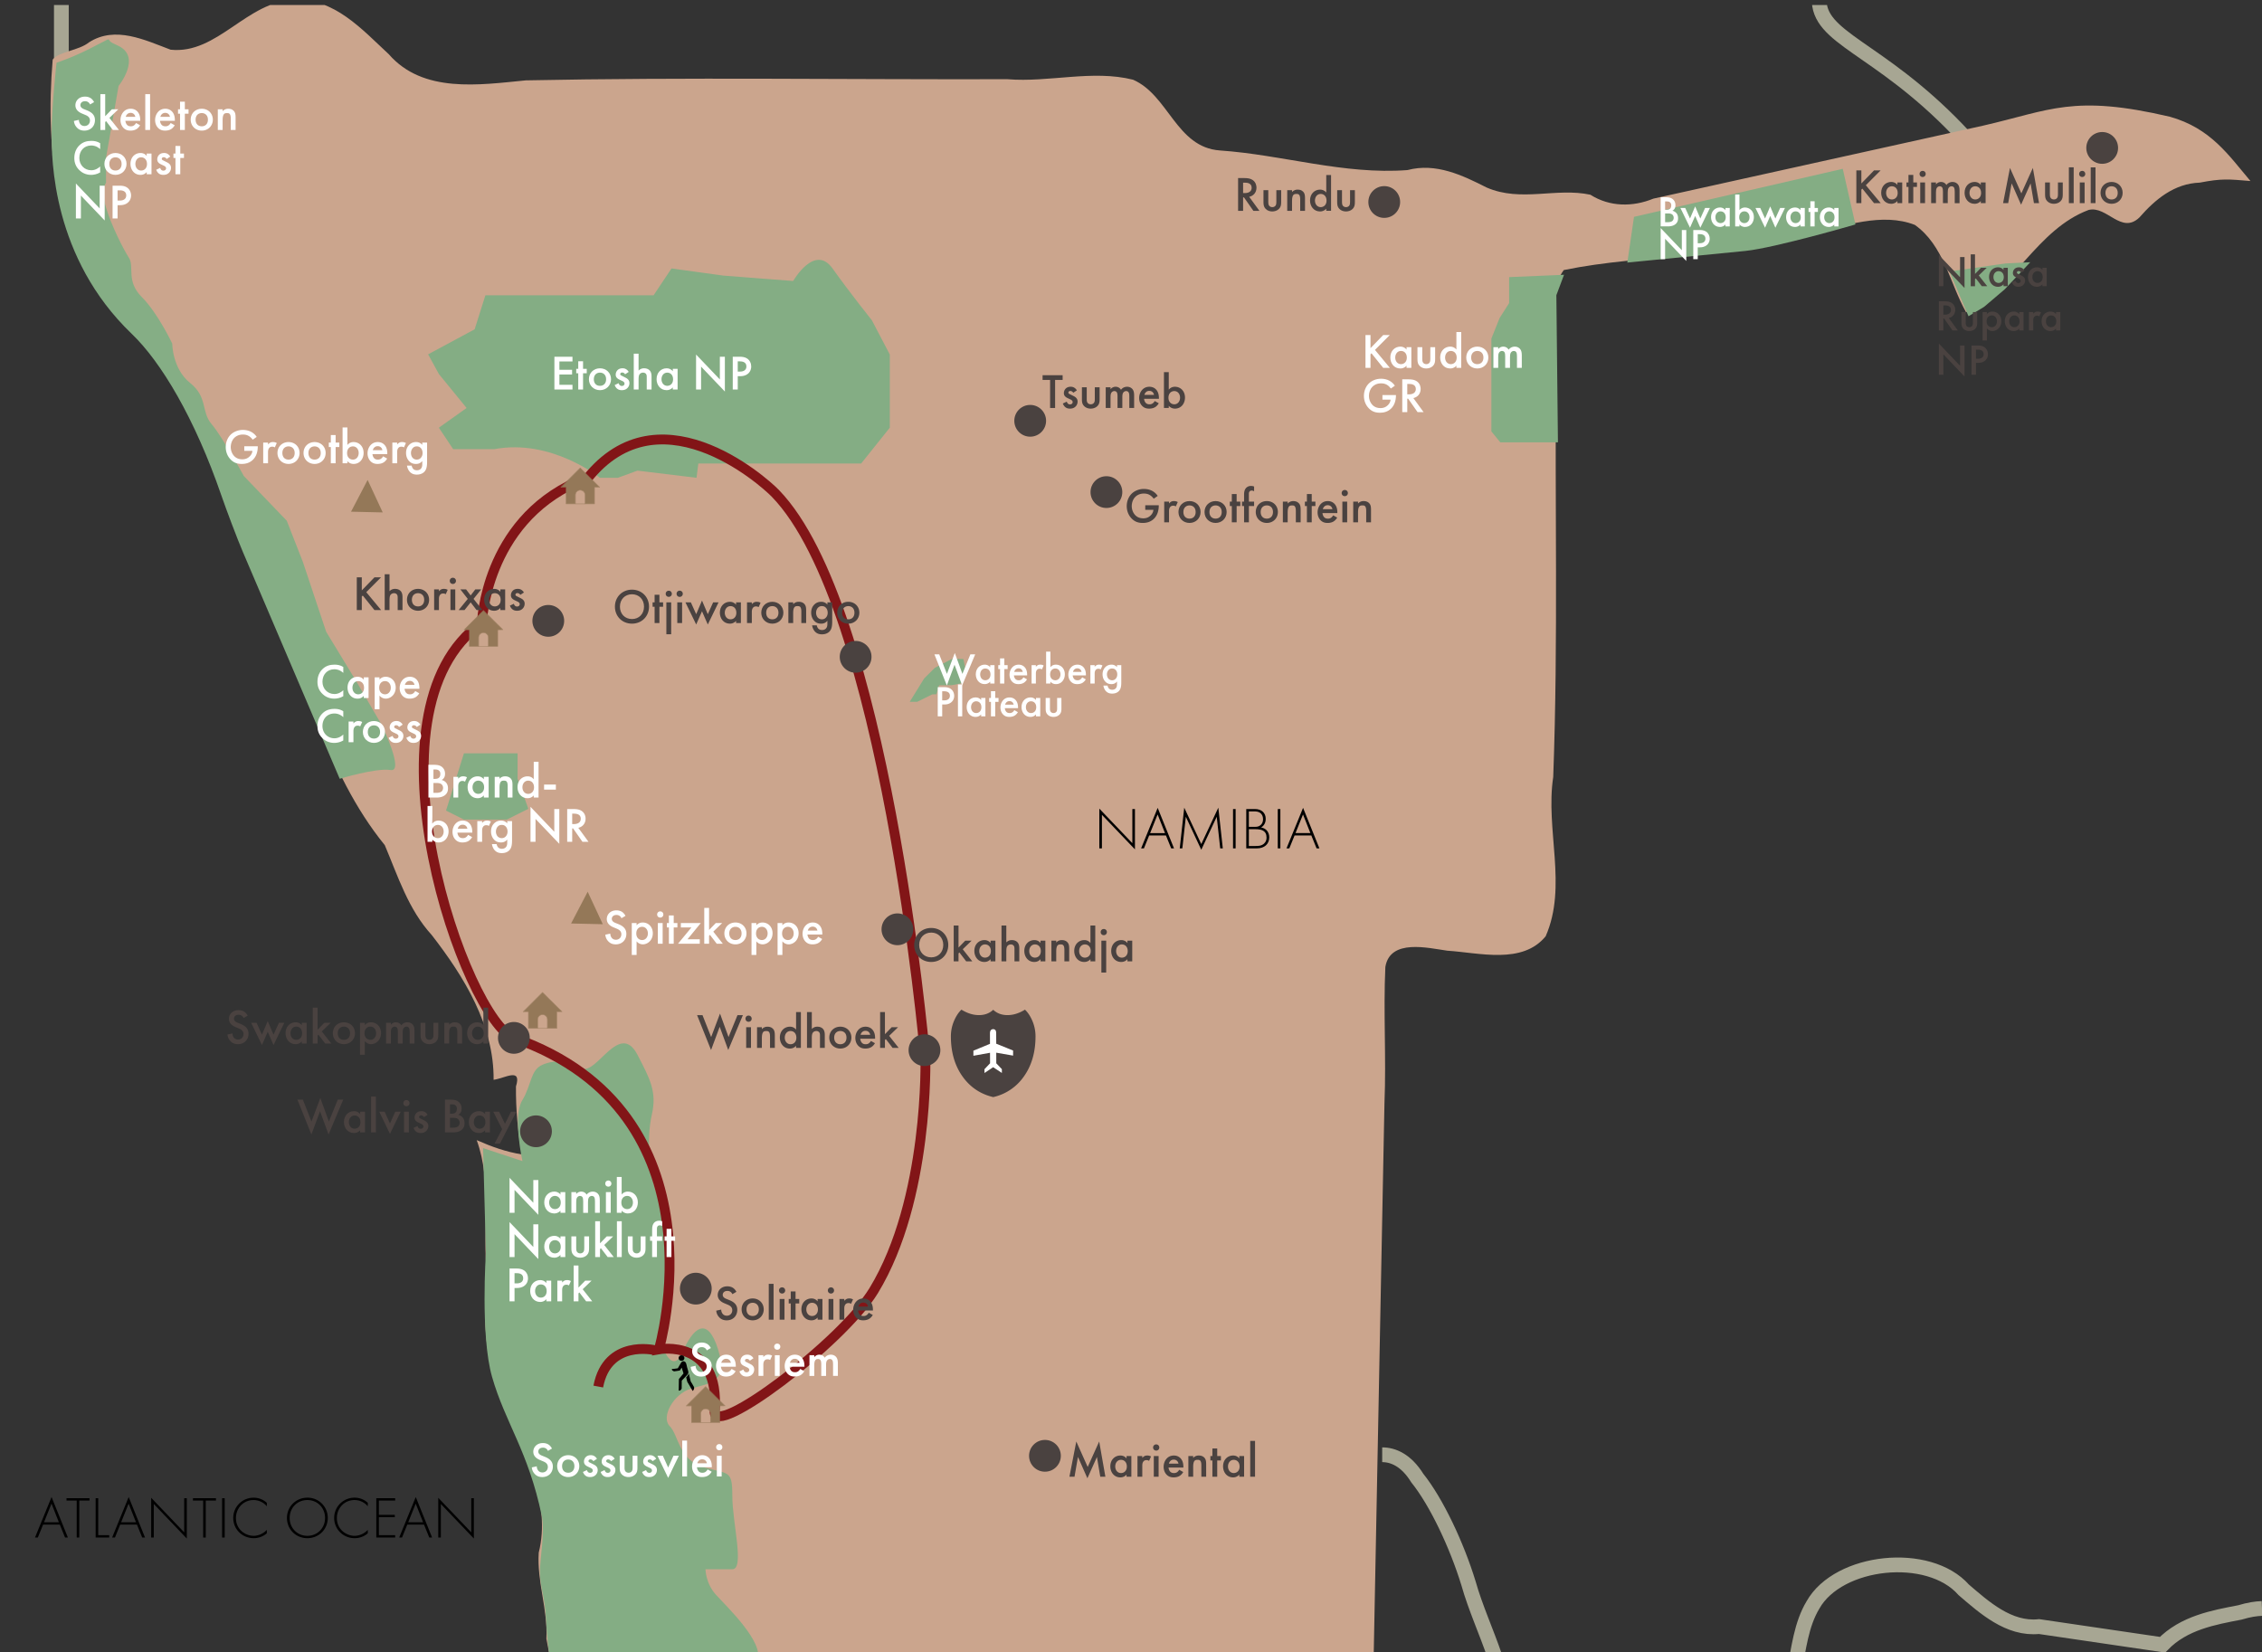 <svg xmlns="http://www.w3.org/2000/svg" xmlns:xlink="http://www.w3.org/1999/xlink" width="460" height="336" xmlns:v="https://vecta.io/nano"><rect width="100%" height="100%" fill="#333333" stroke="none"/><style><![CDATA[.B{clip-path:url(#AF)}.C{fill:#947858}.D{fill:#4a4240}.E{fill:#fff}.F{stroke-miterlimit:10}]]></style><defs><path id="A" d="M.413 1.016h460v336h-460z"/><path id="B" d="M209.534 372.757c0 1.289-.979 2.229-2.249 2.229s-2.249-.939-2.249-2.229c0-1.3.979-2.219 2.249-2.219s2.249.919 2.249 2.219zm-1 .01c0-.959-.629-1.35-1.249-1.35s-1.249.391-1.249 1.35c0 .81.479 1.339 1.249 1.339s1.249-.53 1.249-1.339z"/><path id="C" d="M97.699 362.822h.979v7.286h-.979v-.439c-.43.499-.959.569-1.259.569-1.299 0-2.039-1.079-2.039-2.238 0-1.37.939-2.209 2.049-2.209.31 0 .85.08 1.249.6v-3.569zm-2.298 5.198c0 .729.459 1.339 1.169 1.339.62 0 1.189-.449 1.189-1.329 0-.919-.569-1.359-1.189-1.359-.71-.001-1.169.599-1.169 1.349z"/><path id="D" d="M247.534 297.03v3.309h-.979v-3.309h-.41v-.899h.41v-1.539h.979v1.539h.75v.899h-.75z"/><path id="E" d="M153.952 208.918h.979v.39c.419-.47.899-.5 1.139-.5.78 0 1.109.39 1.239.569.16.23.26.521.26 1.17v2.578h-.979v-2.338c0-1.07-.399-1.1-.77-1.1-.439 0-.889.061-.889 1.419v2.019h-.979v-4.207z"/><path id="F" d="M164.111 205.84h.979v3.438a1.51 1.51 0 0 1 1.129-.47c.77 0 1.119.399 1.239.569.26.381.27.87.27 1.17v2.578h-.979v-2.488c0-.25 0-.52-.19-.729-.11-.12-.3-.22-.55-.22-.33 0-.59.16-.72.35-.14.2-.2.52-.2 1.06v2.028h-.979v-7.286z"/><path id="G" d="M179.961 205.84v4.487l1.369-1.409h1.299l-1.809 1.749 1.939 2.458h-1.239l-1.379-1.799-.18.18v1.619h-.979v-7.285h.979z"/><path id="H" d="M218.258 79.877c-.1-.16-.29-.36-.6-.36-.14 0-.24.05-.3.11-.05.05-.09.13-.09.22 0 .11.05.18.14.24.06.04.12.06.33.169l.5.25c.22.11.43.22.59.39.23.23.31.49.31.78 0 .38-.14.709-.37.959-.33.36-.739.47-1.179.47-.27 0-.61-.04-.91-.27-.24-.18-.439-.47-.54-.77l.799-.379c.05.14.14.32.23.399a.6.6 0 0 0 .43.16.59.59 0 0 0 .4-.14c.08-.08.14-.21.14-.33s-.04-.22-.13-.32c-.12-.12-.26-.19-.42-.26l-.36-.17c-.19-.09-.42-.2-.58-.36-.22-.21-.3-.44-.3-.71 0-.34.13-.669.35-.899.19-.2.51-.399 1.029-.399.3 0 .54.06.78.22.14.09.33.25.48.52l-.729.48z"/><path id="I" d="M244.15 104.128c0 1.289-.979 2.229-2.249 2.229s-2.249-.939-2.249-2.229c0-1.299.979-2.219 2.249-2.219s2.249.92 2.249 2.219zm-1 .01c0-.959-.629-1.349-1.249-1.349s-1.249.39-1.249 1.349c0 .81.479 1.339 1.249 1.339s1.249-.529 1.249-1.339z"/><path id="J" d="M251.482 102.919v3.308h-.979v-3.308h-.409v-.899h.409v-1.54h.979v1.54h.75v.899h-.75z"/><path id="K" d="M260.882 102.02h.979v.39c.42-.47.899-.5 1.14-.5.779 0 1.109.39 1.239.57.16.23.26.52.26 1.169v2.579h-.979v-2.339c0-1.069-.399-1.099-.77-1.099-.439 0-.89.06-.89 1.419v2.019h-.979v-4.208z"/><path id="L" d="M252.969 36.212c.81 0 1.329.1 1.759.39.729.49.789 1.279.789 1.569 0 .959-.589 1.659-1.479 1.859l2.078 2.849h-1.229l-1.909-2.729h-.18v2.729h-1.02v-6.667h1.191zm-.17 3.059h.319c.28 0 1.419-.03 1.419-1.089 0-.939-.889-1.03-1.389-1.03h-.35v2.119z"/><path id="M" d="M257.918 38.671v2.409c0 .25.011.54.181.759.13.17.359.29.64.29s.51-.12.64-.29c.17-.22.18-.51.18-.759v-2.409h.979v2.438c0 .54-.061.989-.45 1.379-.38.38-.899.52-1.369.52-.43 0-.949-.13-1.329-.52-.39-.39-.449-.84-.449-1.379v-2.438h.977z"/><path id="N" d="M76.443 223.019v7.286h-.979v-7.286h.979z"/><path id="O" d="M103.617 246.662v-7.116l4.837 5.067v-4.617h1.02v7.076l-4.837-5.067v4.657h-1.02z"/><path id="P" d="M113.976 242.454h.979v4.208h-.979v-.439c-.43.499-.959.569-1.259.569-1.299 0-2.039-1.079-2.039-2.238 0-1.37.939-2.209 2.049-2.209.31 0 .85.08 1.249.6v-.491zm-2.299 2.119c0 .729.459 1.339 1.169 1.339.62 0 1.189-.449 1.189-1.329 0-.919-.569-1.359-1.189-1.359-.709 0-1.169.599-1.169 1.349z"/><path id="Q" d="M117.177 251.454v2.409c0 .25.01.539.18.76.13.17.36.289.64.289s.51-.119.64-.289c.17-.221.18-.51.18-.76v-2.409h.979v2.439c0 .539-.06.989-.45 1.379-.38.38-.899.52-1.369.52-.43 0-.95-.13-1.33-.52-.39-.39-.45-.84-.45-1.379v-2.439h.98z"/><path id="R" d="M122.017 248.376v4.487l1.369-1.409h1.299l-1.809 1.749 1.939 2.459h-1.239l-1.379-1.799-.18.18v1.619h-.979v-7.286h.979z"/><path id="S" d="M113.337 260.454h.979v.38c.11-.13.27-.27.41-.35.19-.11.38-.14.6-.14a1.46 1.46 0 0 1 .77.199l-.399.89c-.22-.14-.4-.149-.5-.149-.21 0-.419.029-.609.229-.27.29-.27.689-.27.97v2.179h-.979v-4.208z"/><path id="T" d="M189.077 400.027c.36 0 .63.27.63.63s-.27.629-.63.629-.63-.27-.63-.629.27-.63.63-.63zm.49 2.369v4.208h-.979v-4.208h.979z"/><path id="U" d="M192.646 403.505c-.1-.159-.29-.359-.6-.359a.42.42 0 0 0-.3.109c-.05.051-.09.131-.09.221 0 .109.05.18.14.239.06.04.12.061.33.17l.5.25c.22.11.43.22.59.39.23.23.31.49.31.78 0 .379-.14.709-.37.959-.33.359-.739.47-1.179.47-.27 0-.61-.04-.91-.27-.24-.18-.439-.47-.54-.77l.799-.38c.05.14.14.319.23.399.06.061.2.16.43.16a.59.59 0 0 0 .4-.14c.08-.08.14-.21.14-.33s-.04-.22-.13-.32c-.12-.119-.26-.189-.42-.26l-.36-.17c-.19-.09-.42-.199-.58-.359-.22-.21-.3-.439-.3-.71 0-.34.13-.669.35-.899.19-.2.51-.399 1.029-.399.3 0 .54.06.78.22.14.09.33.25.48.52l-.729.479z"/><path id="V" d="M199.815 402.396h.979v4.208h-.979v-.439c-.43.499-.959.569-1.259.569-1.299 0-2.039-1.079-2.039-2.238 0-1.37.939-2.209 2.049-2.209.31 0 .85.08 1.249.6v-.491zm-2.298 2.119c0 .729.459 1.339 1.169 1.339.62 0 1.189-.449 1.189-1.329 0-.919-.569-1.359-1.189-1.359-.71-.001-1.169.599-1.169 1.349z"/><path id="W" d="M202.027 402.396h.979v.39c.419-.47.899-.499 1.139-.499.78 0 1.109.39 1.239.569.16.229.26.52.26 1.17v2.578h-.979v-2.339c0-1.069-.399-1.1-.77-1.1-.439 0-.889.061-.889 1.42v2.019h-.979v-4.208z"/><path id="X" d="M195.047 411.396l1.08 2.399 1.08-2.399h1.099l-2.179 4.508-2.179-4.508h1.099z"/><path id="Y" d="M194.676 422.505c0 1.289-.979 2.229-2.249 2.229s-2.249-.939-2.249-2.229c0-1.3.979-2.219 2.249-2.219s2.249.919 2.249 2.219zm-1 .01c0-.959-.63-1.35-1.25-1.35s-1.249.391-1.249 1.35c0 .81.479 1.339 1.249 1.339s1.25-.53 1.25-1.339z"/><path id="Z" d="M118.571 75.913v3.308h-.979v-3.308h-.41v-.899h.41v-1.54h.979v1.54h.75v.899h-.75z"/><path id="a" d="M127.121 76.123c-.1-.16-.29-.36-.6-.36-.14 0-.24.05-.3.11-.05.05-.09.13-.09.22 0 .11.05.18.14.24.06.04.12.06.33.17l.5.25c.22.11.43.22.59.39.23.229.31.489.31.779 0 .38-.14.709-.37.959-.33.36-.739.47-1.179.47-.27 0-.61-.04-.91-.27-.24-.18-.439-.47-.54-.77l.799-.379c.05.14.14.32.23.399a.6.6 0 0 0 .43.16.59.59 0 0 0 .4-.14c.08-.08.14-.21.14-.33s-.04-.22-.13-.32c-.12-.12-.26-.19-.42-.26l-.36-.17c-.19-.09-.42-.2-.58-.36-.22-.21-.3-.44-.3-.71 0-.339.13-.669.35-.899.19-.2.51-.4 1.029-.4.3 0 .54.06.78.22.14.09.33.25.48.52l-.729.481z"/><path id="b" d="M136.82 75.014h.979v4.208h-.979v-.44c-.43.5-.959.57-1.259.57-1.299 0-2.039-1.08-2.039-2.239 0-1.369.939-2.209 2.049-2.209.31 0 .85.08 1.249.6v-.49zm-2.299 2.118c0 .729.459 1.339 1.169 1.339.62 0 1.189-.45 1.189-1.329 0-.92-.569-1.359-1.189-1.359-.709 0-1.169.6-1.169 1.349z"/><path id="c" d="M141.552 79.221v-7.116l4.837 5.067v-4.618h1.02v7.076l-4.837-5.067v4.657h-1.02z"/><path id="d" d="M150.48 72.555c.41 0 .979.04 1.459.36.56.37.83 1.01.83 1.619 0 .39-.1.99-.65 1.459-.53.45-1.139.52-1.629.52h-.46v2.708h-1.019v-6.667h1.469zm-.449 3.018h.46c.879 0 1.299-.43 1.299-1.049 0-.37-.15-1.03-1.31-1.03h-.45v2.079z"/><path id="e" d="M28.49 25.475c-.18.32-.44.6-.71.77-.339.22-.79.32-1.239.32-.56 0-1.019-.14-1.419-.54s-.62-.979-.62-1.609c0-.649.23-1.279.669-1.729.35-.35.81-.57 1.409-.57.67 0 1.1.29 1.35.55.54.56.589 1.339.589 1.779v.12h-3.018c.02.3.15.64.359.85.23.23.51.27.75.27.27 0 .47-.06.669-.21a1.52 1.52 0 0 0 .39-.46l.821.459zm-.969-1.709a1.02 1.02 0 0 0-.3-.57.94.94 0 0 0-.66-.24.94.94 0 0 0-.689.27c-.14.13-.25.33-.3.54h1.949z"/><path id="f" d="M44.292 22.227h.979v.39c.419-.47.899-.5 1.139-.5.78 0 1.109.39 1.239.57.16.23.26.52.26 1.169v2.579h-.979v-2.339c0-1.069-.399-1.099-.77-1.099-.439 0-.889.06-.889 1.419v2.019h-.979v-4.208z"/><path id="g" d="M25.73 33.335c0 1.289-.979 2.229-2.249 2.229s-2.249-.939-2.249-2.229c0-1.299.979-2.219 2.249-2.219s2.249.92 2.249 2.219zm-.999.01c0-.959-.63-1.349-1.25-1.349s-1.249.39-1.249 1.349c0 .81.479 1.339 1.249 1.339s1.25-.529 1.25-1.339z"/><path id="h" d="M278.704 70.805l2.578-2.659h1.34l-3.009 3.019 3.028 3.648h-1.359l-2.379-2.958-.199.2v2.758h-1.02v-6.667h1.02v2.659z"/><path id="i" d="M148.932 263.21c-.06-.149-.15-.289-.3-.419a1.06 1.06 0 0 0-.719-.24c-.62 0-.939.37-.939.8 0 .199.07.55.719.81l.67.27c1.229.5 1.569 1.199 1.569 1.959 0 1.27-.899 2.139-2.148 2.139-.77 0-1.229-.29-1.569-.67-.36-.399-.52-.839-.56-1.299l1.009-.22c0 .329.12.64.28.85.19.239.47.399.87.399.62 0 1.1-.45 1.1-1.119 0-.68-.52-.96-.959-1.14l-.64-.27c-.55-.23-1.359-.689-1.359-1.689 0-.899.7-1.759 1.949-1.759.72 0 1.129.27 1.339.449.18.16.37.391.51.67l-.822.479z"/><path id="j" d="M158.061 273.255c.36 0 .63.27.63.63s-.27.629-.63.629-.63-.27-.63-.629.27-.63.63-.63zm.489 2.368v4.208h-.979v-4.208h.979z"/><path id="k" d="M69.812 136.852c-.74-.669-1.429-.739-1.809-.739-1.449 0-2.429 1.069-2.429 2.539 0 1.409 1.02 2.499 2.439 2.499.799 0 1.419-.41 1.799-.77v1.209c-.669.399-1.369.5-1.829.5-1.209 0-1.969-.55-2.358-.919-.78-.729-1.069-1.579-1.069-2.519 0-1.229.509-2.079 1.069-2.608.689-.65 1.489-.87 2.409-.87.609 0 1.199.11 1.779.479v1.199z"/><path id="l" d="M70.894 146.752h.979v.379c.11-.13.27-.27.41-.35.19-.11.38-.14.6-.14.24 0 .5.04.77.2l-.399.89c-.22-.14-.4-.15-.5-.15-.21 0-.419.03-.609.229-.27.29-.27.69-.27.97v2.179h-.979v-4.207z"/><path id="m" d="M78.292 148.861c0 1.289-.979 2.229-2.249 2.229s-2.249-.939-2.249-2.229c0-1.299.979-2.219 2.249-2.219s2.249.92 2.249 2.219zm-1 .01c0-.959-.63-1.349-1.25-1.349s-1.249.39-1.249 1.349c0 .81.479 1.339 1.249 1.339s1.25-.53 1.25-1.339z"/><path id="n" d="M129.457 194.223h-.979v-6.496h.979v.46c.36-.43.83-.569 1.25-.569 1.109 0 2.049.85 2.049 2.188 0 1.419-1.04 2.259-2.039 2.259a1.67 1.67 0 0 1-1.259-.619v2.777zm-.06-4.368c0 .88.57 1.33 1.189 1.33.709 0 1.169-.61 1.169-1.34 0-.75-.46-1.35-1.169-1.35-.619.001-1.189.441-1.189 1.36z"/><path id="o" d="M385.855 37.112h.979v4.208h-.979v-.44c-.43.5-.96.57-1.26.57-1.299 0-2.039-1.08-2.039-2.239 0-1.369.939-2.209 2.049-2.209.311 0 .85.08 1.25.6v-.49zm-2.298 2.119c0 .729.46 1.339 1.169 1.339.62 0 1.189-.45 1.189-1.329 0-.92-.569-1.359-1.189-1.359-.709 0-1.169.599-1.169 1.349z"/><path id="p" d="M138.22 120.133c.36 0 .63.27.63.629s-.27.63-.63.63-.629-.27-.629-.63a.61.61 0 0 1 .629-.629zm.49 2.369v4.208h-.979v-4.208h.979z"/><path id="q" d="M159.308 124.611c0 1.289-.979 2.229-2.249 2.229s-2.249-.939-2.249-2.229c0-1.299.979-2.219 2.249-2.219s2.249.92 2.249 2.219zm-.999.01c0-.959-.63-1.349-1.25-1.349s-1.249.39-1.249 1.349c0 .81.479 1.339 1.249 1.339s1.25-.53 1.25-1.339z"/><path id="r" d="M342.708 42.299l.97 2.144 1.05-2.464 1.049 2.464.97-2.144h.979l-1.948 4.012-1.049-2.393-1.05 2.393-1.948-4.012h.977z"/><path id="s" d="M350.89 42.299h.872v3.745h-.872v-.392c-.382.445-.854.507-1.12.507-1.157 0-1.815-.961-1.815-1.993 0-1.219.837-1.966 1.824-1.966.275 0 .756.071 1.111.534v-.435zm-2.046 1.886c0 .649.409 1.192 1.041 1.192.552 0 1.059-.4 1.059-1.184 0-.818-.507-1.209-1.059-1.209-.632 0-1.041.534-1.041 1.201z"/><path id="t" d="M366.151 42.299h.872v3.745h-.872v-.392c-.382.445-.854.507-1.12.507-1.157 0-1.815-.961-1.815-1.993 0-1.219.837-1.966 1.824-1.966.275 0 .756.071 1.111.534v-.435zm-2.046 1.886c0 .649.409 1.192 1.041 1.192.552 0 1.059-.4 1.059-1.184 0-.818-.507-1.209-1.059-1.209-.631 0-1.041.534-1.041 1.201z"/><path id="u" d="M394.293 58.21v-6.334l4.306 4.51v-4.11h.907v6.298l-4.306-4.51v4.146h-.907z"/><path id="v" d="M201.372 135.274h.872v3.745h-.872v-.392c-.382.445-.854.507-1.121.507-1.156 0-1.814-.961-1.814-1.993 0-1.219.836-1.966 1.824-1.966.275 0 .756.071 1.112.534v-.435zm-2.046 1.886c0 .649.409 1.192 1.041 1.192.552 0 1.059-.4 1.059-1.184 0-.818-.507-1.209-1.059-1.209-.632 0-1.041.534-1.041 1.201z"/><path id="w" d="M204.244 136.075v2.944h-.872v-2.944h-.365v-.801h.365v-1.37h.872v1.37h.667v.801h-.667z"/><path id="x" d="M209.784 135.274h.872v.338a1.49 1.49 0 0 1 .365-.311c.169-.098.338-.125.534-.125.213 0 .445.035.685.178l-.356.792c-.196-.125-.356-.133-.445-.133-.187 0-.374.027-.542.205-.24.258-.24.614-.24.863v1.939h-.872v-3.746z"/><path id="y" d="M30.743 312.704v-8.083l6.717 7.027v-6.943h.527v8.203l-6.716-7.028v6.824h-.528z"/><path id="z" d="M54.261 306.336c-.685-.804-1.668-1.26-2.699-1.26-2.051 0-3.586 1.643-3.586 3.67 0 2.375 1.979 3.61 3.598 3.61.804 0 1.871-.323 2.688-1.212v.695c-.816.721-1.8.996-2.663.996-2.398 0-4.174-1.883-4.174-4.113 0-2.303 1.847-4.126 4.149-4.126 1.523 0 2.447.815 2.688 1.044v.696z"/><path id="AA" d="M201.443 191.307h.979v4.207h-.979v-.439c-.43.5-.959.57-1.259.57-1.299 0-2.039-1.08-2.039-2.239 0-1.369.939-2.209 2.049-2.209a1.53 1.53 0 0 1 1.249.601v-.491zm-2.298 2.119c0 .729.459 1.339 1.169 1.339.62 0 1.189-.45 1.189-1.329 0-.92-.569-1.359-1.189-1.359-.71-.001-1.169.599-1.169 1.349z"/><path id="AB" d="M191.583 398.507h-1.93c-.021 0-.039-.017-.039-.037v-1.809c0-.516-.418-.935-.934-.935s-.934.419-.934.935v1.809c0 .021-.018.037-.037.037h-1.91c-.02 0-.037-.017-.037-.037v-3.336h-1.043c-.016 0-.029-.01-.035-.024s-.004-.03.008-.042l3.955-3.955c.016-.016.039-.016.055 0l3.967 3.938c.012.01.016.027.01.041s-.02.023-.035.023l-1.021.018v3.338c-.001.019-.019.036-.04.036m-1.891-.076h1.852v-3.336c0-.021.018-.038.039-.038l.969-.017-3.877-3.848-3.863 3.864h.988c.021 0 .039.017.039.038v3.336h1.832v-1.77a1.01 1.01 0 1 1 2.022 0v1.771z"/><path id="AC" d="M184.8 395.058h.992c.021 0 .037.017.037.038v3.347h1.838v-1.775c0-.56.455-1.014 1.014-1.014s1.014.454 1.014 1.014v1.775h1.859v-3.347c0-.021.018-.038.037-.038l.973-.018-3.889-3.858-3.875 3.876z"/><path id="AD" d="M189.667 398.509h-1.951c-.021 0-.039-.018-.039-.039s.018-.038.039-.038h1.951c.021 0 .039.017.039.038s-.018.039-.039.039"/><path id="AE" d="M144.486 289.355h-1.951c-.021 0-.039-.018-.039-.039s.018-.038.039-.038h1.951c.021 0 .039.017.039.038s-.017.039-.039.039"/></defs><clipPath id="AF"><use xlink:href="#A"/></clipPath><g class="B"><g fill="none" stroke="#a7a693" stroke-width="3" class="F"><path d="M459.999 327.128c-1.254.051-2.624.247-4.499.81-5.265 1.015-11.405 2.083-15.73 6.567l-25.102-3.693c-6.157.646-11.199-3.942-15.318-7.467-7.121-8.077-25.482-6.117-30.662 3.061-4.82 8.021-1.918 19.502-10.356 25.485-4.79 3.106-9.541 6.486-12.114 11.785-2.061 3.948-5.884 6.68-10.388 6.468-4.259.535-1.497 5.406-5.765 5.953-9.635 2.776-20.179-3.828-29.446 1.462-3.792-8.935 3.354-16.798 5.415-25.015 1.684-10.77-4.593-20.572-7.404-30.539-2.359-7.705-6.492-16.51-10.414-21.401-2.261-3.646-4.919-4.737-7.134-4.737M159.41 439.098c2.027 2.34 13.715 11.902 13.601 20.902M12.478 0v14.028m388.728 15.705c-16.762-18.939-29.987-21.15-31.178-28.65-.055-.348-.084-.628-.087-1.001"/></g><path fill="#cba58d" fill-opacity=".999" d="M59.763.034c-9.486.13-15.536 11.085-25.067 10.074C29.479 8.151 23.465 5.184 18.117 8.6c-2.129 1.718-6.069 1.84-7.403 3.517-1.557 18.603.599 39.709 14.752 53.177 16.256 13.996 18.014 37.221 28.453 54.975 8.143 17.146 12.129 36.631 24.33 51.616 2.68 6.34 4.788 13.068 9.542 18.273 6.571 8.465 12.7 18.401 12.588 29.455 2.337-.324 5.767-2.588 4.547 1.35-.043 4.639.375 9.276 1.217 13.829-3.25-.524-6.187-1.578-9.201-2.91 3.191 8.752 1.094 18.2 2.062 27.29-.855 9.368-.462 19.039 4.07 27.462 3.677 9.233 9.024 18.977 6.481 29.152-.382 5.942 1.866 11.49 1.558 17.504 1.229 6.692 2.879 13.306 2.275 20.15 1.017 4.443 5.811 7.481 4.628 12.587-.886 6.006 2.103 11.194 4.681 16.288.617 7.679 2.963 14.897 7.049 21.459 6.71 13.962 16.475 26.368 28.542 35.999 5.294 2.261 10.84-1.559 14.994-4.496 3.42-4.037 1.417-12.044 7.274-13.932 5.298 2.493 9.362 8.034 9.281 14.04.154 5.179 4.598 8.128 8.143 10.975.566 3.332 3.548 3.569 6.011 2.163 6.354 1.458 8.381 5.119 14.508 4.633 8.456.24 15.469-3.297 25.2-.187 3.866 1.823 8.152.552 11.952-.688-.774-1.167-4.546-4.131-1.398-4.971 5.793-.764 9-6.863 13.183-9.177 7.387-.179 10.098-2.929 10.113-8.882l3.994-204.88c.383-9.232-.247-18.521.182-27.712.965-5.817 8.738-3.839 12.612-3.305 6.461.409 15.25 2.86 19.989-2.937 4.473-10.191-.091-21.679 1.537-32.393 1.032-27.906.294-55.857.566-83.767.025-6.236-2.29-13.879 1.572-19.331 16.717-3.433 34.157-2.063 50.51-7.549 6.669-1.394 14.212-4.236 20.888-1.639 5.859 4.141 7.079 11.786 10.419 17.769 9.839-4.938 14.412-16.869 24.934-20.811 3.714-.907 6.623 5.061 10.315 1.534 3.228-3.696 7.091-6.907 12.268-7.087 4.507-.864 5.798-.71 10.318-.325-4.462-5.27-8.07-10.737-16.373-13.074-19.676-4.605-24.317-1.323-38.012 1.813l-67.038 14.84c-4.179 1.718-8.878 1.704-12.808-.793-6.997-1.507-14.087 1.575-21.101-1.469-4.922-2.493-10.3-5.084-16.103-3.545-12.924.982-25.402-3.117-38.156-3.992-8.866-.645-10.386-11.209-17.637-14.385-8.273-2.083-17.077.592-25.57-.105-32.635.089-65.295-.427-97.915.235-9.504.932-20.918 2.677-27.863-5.304C73.704 6.072 67.912-.53 59.763.034h0z"/><path fill="#85ae85" d="M11.5 12.75s3.65-1.149 8.125-3.563l2.174-1.112c.451-.169.244-.034.592.331.282.295.622.397 1.72.935 4.731 2.317 0 8.14 0 8.14l-1.456 8.37-1.092 6.186v5.095s-1.092 1.456 0 5.094 3.478 8.371 4.65 10.19-.647 4.73 2.628 8.005 6.187 9.462 6.187 9.462 0 5.094 3.638 8.006 2.184 5.822 4.367 8.369 6.551 10.553 6.551 10.553l8.733 9.098 3.275 8.369 4.729 14.193 6.187 10.188 5.095 8.733s4.729 9.704 1.819 9.22-10.339 1.776-10.339 1.776L49.4 112.277c-1.115-2.584-3.46-8.826-4.366-11.464-5.424-15.762-12.275-27.196-18.252-32.925-16.136-15.473-16.315-35.492-16.288-40.946S11.5 12.75 11.5 12.75z"/><g fill="#84ad84"><path d="M100.528 91.352h-8.369l-2.912-4.367 5.64-4.008-5.64-6.909-2.183-4.003 9.461-5.094 2.183-6.915h34.207l3.639-5.458 10.552 1.455 14.193 1.093s4.367-7.643 8.004-2.548 8.008 10.553 8.008 10.553l3.639 6.948v8.7 6.186l-5.822 7.279h-6.915-26.202l-.362 2.911-12.008-1.457-4.004 1.457h-3.639c0-.001-9.826-8.006-21.47-5.823zM306.897 56.36v5.275l-1.941 3.056-1.669 4.164v3.333 2.5 3.886 3.333 3.053 2.778l1.807 2.221h5.413 6.316l-.32-29.924 1.558-4.149zM94.342 153.216h5.823 5.094v5.173l2.183 6.107-4.366 2.184h-8.734l-3.639-1.821zm3.896 80.285l8.009 2.645s-2.035-9.061-.055-12.335 1.616-6.186 4.162-7.276 5.095-.729 8.006.727 7.642-9.76 11.281-2.726c2.468 4.771 4.003 7.456 2.911 12.188s-.727 13.464 1.82 17.83 2.91 11.647 2.546 14.558-1.819 9.098-2.546 11.281 2.184 9.824 4.366 4.73 5.094-7.642 7.277-.729-1.82 6.914-5.458 8.007-6.187 5.823-4.367 7.642 1.821 6.912 6.916 8.371 5.821.453 5.821 5.866 2.547 14.875 0 14.875h-5.458s0 2.864 2.183 5.251 9.826 9.669 8.369 13.307c0 0-.364 7.279 4.002 10.557 4.367 3.271.729 7.641-2.546 10.915s-5.094 4.729-5.094 4.729-5.278-1.456-12.01-.728c-6.603.716-6.549-1.09-6.549-1.09l.728-19.372-20.183-2.364s-.966-4.06-1.309-10.694c-.281-5.419-1.288-6.784-1.253-10.146.03-2.936 1.048-7.932.368-11.21-2.734-13.172-7.423-18.906-10.11-28.278-2.4-8.372-1.25-25.255-1.25-25.255l-.577-21.276zM330.931 53.4l1.36-9.301 42.45-9.768 2.576 11.316s-16.275 4.75-22.362 5.386L330.931 53.4zm69.386 10.918l-3.879-9.11 11.395-1.625 5.042-.25-5.187 5.5-4.188 3.563zM175.269 428.552l-6.69-7.869 3.344-1.455-.434-7.279 4.913-4.003s3.821-5.093 7.825-4.729 1.82 3.638 1.82 3.638l-1.456 5.098.726 3.922 1.324 4.446s2.316-.156 4.135-4.446-.546-7.218 1.274-13.022 3.128-6.631 6.404-4.447 5.603 4.084 3.602 8.267c-2.746 5.745-5.027 8.993-7.276 12.374-1.915 2.874-6.551 7.099-6.551 7.099l-1.965 2.409s-3.463-5.346-6.591-5.608c-2.375-.205-1.354 1.099-4.404 5.605zm9.729-285.814l2.949-4.766 2.162-2.152 3.551-1.847 2.254.056.514 2.501-.421 1.554-.556.904-1.867.356-2.61.027-.545 1.823-.867.033-3.04 1.511z"/></g><g fill="none" stroke="#821517" stroke-width="2" class="F"><path d="M188.186 215.06s.807 28.854-10.519 47.44c-6.5 10.667-32.79 30.304-32.333 24.5C146.5 272.167 134 274.417 134 274.417s14.071-48.048-29.5-63.334c-9.5-3.333-32.167-66.417-6.5-84.417 0 0 .667-20.333 19.333-28.667m1.334.334c14.667-20 36.464-.611 39 2C180 123.333 188 213.583 188 213.583m-35.652 151.403S145 381 122 371.083m11.083-96.5s-9.583-2.25-11.417 7.417"/></g><g class="D"><circle cx="122" cy="371.083" r="3.231"/><path d="M163.326 370.848l2.579-2.658h1.339l-3.008 3.018 3.028 3.648h-1.359l-2.378-2.958-.2.199v2.759h-1.02v-6.666h1.02v2.658zm8.119 3.048c-.18.32-.439.601-.71.771-.339.22-.79.319-1.239.319-.56 0-1.019-.14-1.419-.54s-.62-.979-.62-1.608c0-.65.23-1.279.669-1.729.35-.35.81-.569 1.409-.569.67 0 1.1.29 1.35.55.539.56.59 1.339.59 1.778v.12h-3.019c.02.3.15.64.359.85.23.229.51.27.75.27.27 0 .47-.06.669-.21a1.53 1.53 0 0 0 .39-.459l.821.457zm-.969-1.709c-.04-.229-.15-.43-.3-.569a.94.94 0 0 0-.66-.24.94.94 0 0 0-.689.271c-.14.13-.25.33-.3.539h1.949zm5.789 1.709c-.18.32-.439.601-.71.771-.34.22-.789.319-1.239.319-.56 0-1.02-.14-1.419-.54s-.62-.979-.62-1.608c0-.65.23-1.279.67-1.729.35-.35.81-.569 1.409-.569.67 0 1.1.29 1.35.55.539.56.59 1.339.59 1.778v.12h-3.019c.02.3.149.64.359.85.23.229.51.27.75.27a1.03 1.03 0 0 0 .67-.21 1.53 1.53 0 0 0 .39-.459l.819.457zm-.97-1.709a1.01 1.01 0 0 0-.3-.569c-.13-.12-.34-.24-.659-.24-.34 0-.56.141-.69.271-.14.13-.249.33-.3.539h1.949zm3.031-.64v3.309h-.979v-3.309h-.409v-.899h.409v-1.539h.979v1.539h.75v.899h-.75zm1.411-.9h.979v.39c.329-.399.719-.499 1.039-.499.439 0 .85.21 1.089.619.351-.499.88-.619 1.25-.619.51 0 .959.239 1.199.659.08.14.22.45.22 1.06v2.599h-.979v-2.318c0-.47-.05-.66-.09-.75-.06-.16-.21-.37-.56-.37-.24 0-.45.13-.58.311-.17.239-.189.6-.189.959v2.169h-.979v-2.318c0-.47-.05-.66-.09-.75-.061-.16-.21-.37-.56-.37-.24 0-.45.13-.58.311-.17.239-.189.6-.189.959v2.169h-.979v-4.211zm10.098 0h.979v4.208h-.979v-.439c-.43.499-.96.569-1.26.569-1.299 0-2.039-1.079-2.039-2.238 0-1.37.939-2.209 2.049-2.209.311 0 .85.08 1.25.6v-.491zm-2.299 2.12c0 .729.46 1.339 1.169 1.339.62 0 1.189-.449 1.189-1.329 0-.919-.569-1.359-1.189-1.359-.709-.001-1.169.599-1.169 1.349zm4.511-2.12h.979v.39c.42-.47.899-.499 1.14-.499.779 0 1.109.39 1.239.569.16.229.26.52.26 1.17v2.578h-.979v-2.339c0-1.069-.399-1.1-.77-1.1-.439 0-.89.061-.89 1.42v2.019h-.979v-4.208zm6.699 1.11c-.101-.159-.29-.359-.6-.359-.141 0-.24.05-.3.109-.051.051-.091.131-.091.221 0 .109.051.18.141.239.06.04.12.061.329.17l.5.25c.22.11.43.22.59.39.229.23.31.49.31.78a1.4 1.4 0 0 1-.369.959c-.33.359-.74.47-1.18.47-.27 0-.609-.04-.909-.27a1.64 1.64 0 0 1-.54-.77l.8-.38c.05.14.14.319.229.399.061.061.2.16.43.16a.59.59 0 0 0 .4-.14.5.5 0 0 0 .14-.33c0-.12-.04-.22-.13-.32-.12-.119-.26-.189-.42-.26l-.359-.17c-.19-.09-.42-.199-.58-.359-.22-.21-.3-.439-.3-.71 0-.34.13-.669.35-.899.19-.2.51-.399 1.029-.399.3 0 .54.06.78.22.14.09.329.25.479.52l-.729.479zm1.761-4.188h.979v3.438a1.51 1.51 0 0 1 1.129-.47c.77 0 1.119.399 1.239.569.26.38.27.87.27 1.17v2.578h-.979v-2.488c0-.25 0-.521-.189-.729-.11-.12-.3-.221-.55-.221-.33 0-.59.16-.72.351-.14.199-.199.52-.199 1.059v2.029h-.979v-7.286z"/><use xlink:href="#B"/><path d="M214.834 372.757c0 1.289-.979 2.229-2.249 2.229s-2.249-.939-2.249-2.229c0-1.3.979-2.219 2.249-2.219s2.249.919 2.249 2.219zm-1 .01c0-.959-.629-1.35-1.249-1.35s-1.249.391-1.249 1.35c0 .81.479 1.339 1.249 1.339s1.249-.53 1.249-1.339zm3.002 4.378h-.979v-6.497h.979v.46c.36-.43.83-.569 1.25-.569 1.109 0 2.049.85 2.049 2.188 0 1.419-1.04 2.259-2.039 2.259-.229 0-.819-.08-1.26-.619v2.778zm-.06-4.369c0 .88.569 1.329 1.189 1.329.71 0 1.169-.609 1.169-1.339 0-.75-.459-1.35-1.169-1.35-.619.001-1.189.441-1.189 1.36zm-129.735-9.334v5.707H89v.959h-2.978v-6.666h1.019zm3.72 2.458v2.409c0 .25.01.539.18.76.13.17.36.289.64.289s.51-.119.64-.289c.17-.221.18-.51.18-.76V365.9h.979v2.439c0 .539-.06.989-.45 1.379-.38.38-.899.52-1.369.52-.43 0-.95-.13-1.33-.52-.39-.39-.45-.84-.45-1.379V365.9h.98z"/><use xlink:href="#C"/><path d="M103.689 369.149c-.18.319-.44.6-.71.77-.339.22-.79.319-1.239.319-.56 0-1.019-.14-1.419-.54s-.62-.979-.62-1.608c0-.65.23-1.279.669-1.729.35-.35.81-.569 1.409-.569.67 0 1.1.29 1.35.55.54.56.589 1.339.589 1.778v.12H100.7c.02.3.15.64.359.85.23.229.51.27.75.27.27 0 .47-.06.669-.209.17-.131.3-.301.39-.46l.821.458zm-.969-1.71c-.04-.229-.15-.43-.3-.569a.94.94 0 0 0-.66-.24.94.94 0 0 0-.689.271 1.1 1.1 0 0 0-.3.539h1.949zm2.021-1.539h.979v.38c.11-.13.27-.27.41-.35.19-.11.38-.14.6-.14a1.46 1.46 0 0 1 .77.199l-.399.89c-.22-.14-.4-.149-.5-.149-.21 0-.419.029-.609.229-.27.29-.27.689-.27.97v2.179h-.979V365.9zm3.81-2.368c.36 0 .63.27.63.63s-.27.629-.63.629-.63-.27-.63-.629.27-.63.63-.63zm.49 2.368v4.208h-.979V365.9h.979zm2.249.9v3.309h-.979V366.8h-.41v-.9h.41v-1.539h.979v1.539h.75v.899h-.75zm2.8 2.409h2.499v.899h-4.427l2.729-3.309h-2.149v-.899h4.058l-2.71 3.309zm103.386-68.87l1.399-7.166 2.318 5.177 2.339-5.177 1.259 7.166h-1.04l-.679-4.018-1.939 4.327-1.919-4.337-.7 4.027h-1.038zm11.618-4.208h.979v4.208h-.979v-.439c-.43.499-.959.569-1.259.569-1.299 0-2.039-1.079-2.039-2.238 0-1.37.939-2.209 2.049-2.209.31 0 .85.08 1.249.6v-.491zm-2.299 2.119c0 .729.459 1.339 1.169 1.339.62 0 1.189-.449 1.189-1.329 0-.919-.569-1.359-1.189-1.359-.709-.001-1.169.599-1.169 1.349zm4.52-2.119h.979v.38c.109-.13.27-.27.41-.35.189-.11.379-.14.6-.14a1.46 1.46 0 0 1 .77.199l-.4.89a.88.88 0 0 0-.5-.149c-.209 0-.419.029-.609.229-.27.29-.27.689-.27.97v2.179h-.979v-4.208zm3.81-2.368c.359 0 .63.27.63.63s-.271.629-.63.629-.63-.27-.63-.629.271-.63.63-.63zm.49 2.368v4.208h-.98v-4.208h.98zm5.008 3.249c-.18.319-.439.6-.71.77-.339.22-.79.319-1.239.319-.56 0-1.02-.14-1.419-.54s-.62-.979-.62-1.608c0-.65.23-1.279.67-1.729.35-.35.81-.569 1.409-.569.67 0 1.1.29 1.35.55.54.56.589 1.339.589 1.778v.12h-3.018c.02.3.15.64.359.85.23.229.51.27.75.27.27 0 .47-.06.67-.209a1.54 1.54 0 0 0 .389-.46l.82.458zm-.97-1.71a1.01 1.01 0 0 0-.3-.569.94.94 0 0 0-.66-.24.94.94 0 0 0-.689.271 1.09 1.09 0 0 0-.299.539h1.948zm2.013-1.539h.979v.39c.42-.47.9-.499 1.14-.499.78 0 1.109.39 1.239.569.16.23.26.52.26 1.17v2.578h-.979V298c0-1.069-.399-1.1-.77-1.1-.439 0-.89.061-.89 1.42v2.019h-.979v-4.208z"/><use xlink:href="#D"/><path d="M252.023 296.131h.979v4.208h-.979v-.439c-.43.499-.96.569-1.26.569-1.299 0-2.039-1.079-2.039-2.238 0-1.37.939-2.209 2.049-2.209.311 0 .85.08 1.25.6v-.491zm-2.298 2.119c0 .729.459 1.339 1.169 1.339.62 0 1.189-.449 1.189-1.329 0-.919-.569-1.359-1.189-1.359-.71-.001-1.169.599-1.169 1.349zm5.5-5.197v7.286h-.98v-7.286h.98zM49.538 207.045a1.06 1.06 0 0 0-1.019-.66c-.62 0-.939.37-.939.8 0 .2.07.55.719.81l.67.27c1.229.5 1.569 1.199 1.569 1.959 0 1.27-.899 2.139-2.148 2.139-.77 0-1.229-.289-1.569-.669-.36-.399-.52-.84-.56-1.3l1.009-.22a1.44 1.44 0 0 0 .28.85c.19.24.47.399.87.399.62 0 1.1-.449 1.1-1.119 0-.68-.52-.959-.959-1.139l-.64-.271c-.55-.229-1.359-.689-1.359-1.688 0-.9.7-1.76 1.949-1.76.72 0 1.129.27 1.339.45.18.159.37.39.51.669l-.822.48zm2.641.979l1.089 2.409 1.18-2.77 1.179 2.77 1.089-2.409h1.1l-2.189 4.507-1.179-2.688-1.18 2.688-2.188-4.507h1.099zm9.198 0h.979v4.208h-.979v-.44c-.43.5-.959.569-1.259.569-1.299 0-2.039-1.079-2.039-2.238 0-1.369.939-2.209 2.049-2.209.31 0 .85.08 1.249.6v-.49zm-2.298 2.119c0 .73.459 1.34 1.169 1.34.62 0 1.189-.449 1.189-1.329 0-.92-.569-1.359-1.189-1.359-.709-.001-1.169.599-1.169 1.348zm5.5-5.198v4.488l1.369-1.409h1.299l-1.809 1.749 1.939 2.459h-1.239l-1.379-1.799-.18.18v1.619H63.6v-7.287h.979zm7.608 5.188c0 1.289-.979 2.229-2.249 2.229s-2.249-.939-2.249-2.229c0-1.299.979-2.219 2.249-2.219s2.249.92 2.249 2.219zm-.999.01c0-.959-.63-1.349-1.25-1.349s-1.249.39-1.249 1.349c0 .811.479 1.34 1.249 1.34s1.25-.53 1.25-1.34zm3.001 4.378h-.979v-6.496h.979v.46c.36-.43.83-.57 1.25-.57 1.109 0 2.049.85 2.049 2.189 0 1.419-1.04 2.258-2.039 2.258a1.67 1.67 0 0 1-1.259-.619v2.778zm-.06-4.368c0 .88.57 1.329 1.189 1.329.709 0 1.169-.609 1.169-1.34 0-.749-.46-1.349-1.169-1.349-.619.001-1.189.44-1.189 1.36zm4.38-2.129h.979v.39c.33-.4.72-.5 1.04-.5.439 0 .85.21 1.089.62.35-.5.879-.62 1.249-.62.51 0 .959.24 1.2.66.08.14.22.449.22 1.059v2.6h-.979v-2.319c0-.47-.05-.659-.09-.749-.06-.16-.21-.37-.56-.37-.24 0-.45.13-.58.31-.17.24-.189.6-.189.959v2.17h-.979v-2.319c0-.47-.05-.659-.09-.749-.06-.16-.209-.37-.56-.37-.24 0-.45.13-.58.31-.17.24-.19.6-.19.959v2.17h-.979v-4.211zm8 0v2.409c0 .249.01.539.18.759.13.17.36.29.64.29s.51-.12.64-.29c.17-.22.18-.51.18-.759v-2.409h.979v2.438c0 .539-.06.989-.45 1.379-.38.381-.899.52-1.369.52-.43 0-.95-.129-1.33-.52-.39-.39-.45-.84-.45-1.379v-2.438h.98zm3.85 0h.979v.39c.419-.47.899-.5 1.139-.5.78 0 1.109.391 1.239.57.16.229.26.52.26 1.169v2.579h-.979v-2.34c0-1.068-.399-1.099-.77-1.099-.439 0-.889.06-.889 1.419v2.02h-.979v-4.208zm7.938-3.079h.979v7.287h-.979v-.44c-.43.5-.959.569-1.259.569-1.299 0-2.039-1.079-2.039-2.238 0-1.369.939-2.209 2.049-2.209.31 0 .85.08 1.249.6v-3.569zm-2.298 5.198c0 .73.459 1.34 1.169 1.34.62 0 1.189-.449 1.189-1.329 0-.92-.569-1.359-1.189-1.359-.71-.001-1.169.599-1.169 1.348zm46.862-3.684l1.759 4.457 1.799-4.777 1.739 4.777 1.819-4.457h1.1l-2.979 7.096-1.739-4.727-1.759 4.727-2.838-7.096h1.099zm9.37.09c.36 0 .63.27.63.63s-.27.63-.63.63-.63-.27-.63-.63.271-.63.63-.63zm.49 2.369v4.207h-.979v-4.207h.979z"/><use xlink:href="#E"/><path d="M161.89 205.84h.979v7.285h-.979v-.439c-.43.5-.959.57-1.259.57-1.299 0-2.039-1.08-2.039-2.239 0-1.369.939-2.209 2.049-2.209a1.53 1.53 0 0 1 1.249.601v-3.569zm-2.299 5.197c0 .729.459 1.339 1.169 1.339.62 0 1.189-.45 1.189-1.329 0-.92-.569-1.359-1.189-1.359-.709 0-1.169.599-1.169 1.349z"/><use xlink:href="#F"/><path d="M173.139 211.027c0 1.289-.979 2.229-2.249 2.229s-2.249-.939-2.249-2.229c0-1.3.979-2.22 2.249-2.22s2.249.921 2.249 2.22zm-.999.01c0-.96-.63-1.35-1.25-1.35s-1.249.39-1.249 1.35c0 .809.479 1.339 1.249 1.339s1.25-.53 1.25-1.339zm5.79 1.129c-.18.32-.44.6-.71.77-.339.22-.79.32-1.239.32-.56 0-1.019-.141-1.419-.54s-.62-.979-.62-1.609c0-.649.23-1.279.669-1.729.35-.35.81-.569 1.409-.569.67 0 1.1.29 1.35.55.54.561.589 1.34.589 1.779v.119h-3.018c.02.301.15.641.359.85.23.23.51.271.75.271.27 0 .47-.06.669-.21a1.52 1.52 0 0 0 .39-.46l.821.458zm-.97-1.709a1.02 1.02 0 0 0-.3-.57c-.13-.119-.34-.239-.66-.239-.34 0-.56.14-.689.271-.14.129-.25.329-.3.539h1.949z"/><use xlink:href="#G"/><path d="M214.568 77.269v5.707h-1.02v-5.707h-1.529v-.959h4.078v.959h-1.529z"/><use xlink:href="#H"/><path d="M220.999 78.768v2.409c0 .25.01.54.18.759.13.17.36.29.64.29s.51-.12.64-.29c.17-.22.18-.51.18-.759v-2.409h.979v2.438c0 .54-.06.989-.45 1.379-.38.38-.899.52-1.369.52-.43 0-.95-.13-1.33-.52-.39-.39-.45-.84-.45-1.379v-2.438h.98zm3.86 0h.979v.39c.33-.4.72-.5 1.04-.5.439 0 .85.209 1.089.62.35-.5.879-.62 1.249-.62.51 0 .959.24 1.2.659.08.14.22.45.22 1.06v2.599h-.979v-2.319c0-.47-.05-.66-.09-.75-.06-.16-.21-.37-.56-.37-.24 0-.45.13-.58.31-.17.24-.19.6-.19.959v2.169h-.979v-2.319c0-.47-.05-.66-.09-.75-.06-.16-.21-.37-.56-.37-.24 0-.45.13-.58.31-.17.24-.19.6-.19.959v2.169h-.979v-4.206zm10.788 3.248c-.18.32-.439.6-.71.77-.34.22-.789.32-1.239.32-.56 0-1.019-.14-1.419-.54s-.619-.979-.619-1.609c0-.649.229-1.279.669-1.729.351-.35.81-.569 1.409-.569.67 0 1.1.29 1.35.549.539.56.59 1.339.59 1.779v.12h-3.019c.021.3.149.64.359.85.229.23.51.27.75.27a1.03 1.03 0 0 0 .67-.21 1.52 1.52 0 0 0 .39-.46l.819.459zm-.969-1.709c-.04-.23-.149-.43-.3-.57-.13-.12-.34-.24-.659-.24-.34 0-.561.14-.689.27-.141.13-.25.33-.301.54h1.949zm3.002-1.049c.399-.52.939-.6 1.249-.6 1.109 0 2.049.839 2.049 2.208 0 1.159-.739 2.239-2.039 2.239-.3 0-.829-.07-1.259-.57v.44h-.98v-7.286h.979v3.569zm-.061 1.638c0 .88.569 1.33 1.189 1.33.71 0 1.169-.61 1.169-1.339 0-.75-.459-1.349-1.169-1.349-.62 0-1.189.439-1.189 1.358zm-4.719 21.863h2.749v.05c0 1.139-.34 2.069-.989 2.698-.689.67-1.51.85-2.27.85-.969 0-1.658-.28-2.268-.91-.65-.669-.99-1.559-.99-2.519 0-1.039.42-1.939.97-2.488.57-.58 1.479-1 2.509-1 .6 0 1.219.13 1.739.419.549.31.889.7 1.079 1l-.81.57c-.2-.28-.5-.58-.819-.76-.37-.22-.77-.29-1.18-.29-.869 0-1.43.36-1.759.689-.44.44-.71 1.149-.71 1.869 0 .669.25 1.339.69 1.809.459.49 1.029.669 1.669.669.579 0 1.059-.17 1.488-.59a1.79 1.79 0 0 0 .561-1.129h-1.66v-.937zm3.853-.739h.979v.379a1.69 1.69 0 0 1 .409-.35c.19-.11.38-.14.6-.14.24 0 .5.04.77.2l-.399.89c-.22-.14-.4-.15-.5-.15-.21 0-.42.03-.609.229-.27.29-.27.69-.27.97v2.179h-.979v-4.207z"/><use xlink:href="#I"/><path d="M249.45 104.128c0 1.289-.979 2.229-2.249 2.229s-2.249-.939-2.249-2.229c0-1.299.979-2.219 2.249-2.219s2.249.92 2.249 2.219zm-1 .01c0-.959-.629-1.349-1.249-1.349s-1.249.39-1.249 1.349c0 .81.479 1.339 1.249 1.339s1.249-.529 1.249-1.339z"/><use xlink:href="#J"/><path d="M253.973 102.919v3.308h-.979v-3.308h-.42v-.899h.42v-1.459c0-.649.17-1.059.409-1.319a1.32 1.32 0 0 1 1-.41c.21 0 .42.03.63.12v.969c-.2-.12-.33-.15-.47-.15-.12 0-.3.02-.43.16-.051.05-.16.2-.16.5v1.589h1.06v.899h-1.06zm5.897 1.209c0 1.289-.979 2.229-2.249 2.229s-2.249-.939-2.249-2.229c0-1.299.979-2.219 2.249-2.219s2.249.92 2.249 2.219zm-1 .01c0-.959-.629-1.349-1.249-1.349s-1.249.39-1.249 1.349c0 .81.479 1.339 1.249 1.339s1.249-.529 1.249-1.339z"/><use xlink:href="#K"/><path d="M266.752 102.919v3.308h-.979v-3.308h-.409v-.899h.409v-1.54h.979v1.54h.75v.899h-.75zm5.179 2.349c-.18.32-.439.6-.71.77-.34.22-.789.32-1.239.32-.56 0-1.02-.14-1.419-.54s-.62-.979-.62-1.609c0-.649.23-1.279.67-1.729.35-.35.81-.57 1.409-.57.67 0 1.1.29 1.35.55.539.56.59 1.339.59 1.779v.12h-3.019c.02.3.149.64.359.85.23.23.51.27.75.27a1.03 1.03 0 0 0 .67-.21 1.52 1.52 0 0 0 .39-.46l.819.459zm-.97-1.709c-.04-.23-.149-.43-.3-.57-.13-.12-.34-.24-.659-.24-.34 0-.56.14-.69.27-.14.13-.249.33-.3.54h1.949zm2.511-3.908c.359 0 .63.27.63.629s-.271.63-.63.63-.63-.27-.63-.63.27-.629.63-.629zm.489 2.369v4.208h-.979v-4.208h.979zm1.23 0h.979v.39c.42-.47.899-.5 1.14-.5.779 0 1.109.39 1.239.57.16.23.26.52.26 1.169v2.579h-.979v-2.339c0-1.069-.399-1.099-.77-1.099-.439 0-.89.06-.89 1.419v2.019h-.979v-4.208z"/><use xlink:href="#L"/><use xlink:href="#M"/><path d="M261.769 38.671h.979v.39c.42-.47.899-.5 1.14-.5.779 0 1.109.39 1.239.57.16.23.26.52.26 1.169v2.579h-.979V40.54c0-1.069-.399-1.099-.77-1.099-.439 0-.89.06-.89 1.419v2.019h-.979v-4.208zm7.938-3.079h.979v7.286h-.979v-.44c-.43.5-.96.57-1.26.57-1.299 0-2.039-1.08-2.039-2.239 0-1.369.939-2.209 2.049-2.209.311 0 .85.08 1.25.6v-3.568zm-2.299 5.198c0 .729.46 1.339 1.169 1.339.62 0 1.189-.45 1.189-1.329 0-.92-.569-1.359-1.189-1.359-.709-.001-1.169.599-1.169 1.349zm5.5-2.119v2.409c0 .25.011.54.181.759.13.17.359.29.64.29s.51-.12.64-.29c.17-.22.18-.51.18-.759v-2.409h.979v2.438c0 .54-.061.989-.45 1.379-.38.38-.899.52-1.369.52-.43 0-.949-.13-1.329-.52-.39-.39-.449-.84-.449-1.379v-2.438h.977zM61.583 223.639l1.759 4.457 1.799-4.777 1.739 4.777 1.819-4.457h1.1l-2.979 7.096-1.739-4.728-1.759 4.728-2.838-7.096h1.099zm11.659 2.459h.979v4.207h-.979v-.439c-.43.5-.959.569-1.259.569-1.299 0-2.039-1.079-2.039-2.239 0-1.369.939-2.208 2.049-2.208.31 0 .85.079 1.249.6v-.49zm-2.298 2.118c0 .729.459 1.339 1.169 1.339.62 0 1.189-.449 1.189-1.329 0-.919-.569-1.358-1.189-1.358-.71-.001-1.169.599-1.169 1.348z"/><use xlink:href="#N"/><path d="M78.223 226.098l1.08 2.398 1.08-2.398h1.099l-2.179 4.507-2.179-4.507h1.099zm4.43-2.369c.36 0 .63.27.63.629s-.27.631-.63.631-.63-.271-.63-.631.27-.629.63-.629zm.49 2.369v4.207h-.979v-4.207h.979zm3.079 1.109c-.1-.16-.29-.36-.6-.36-.14 0-.24.05-.3.11-.05.049-.09.129-.09.219 0 .11.05.181.14.24.06.04.12.061.33.17l.5.25c.22.109.43.221.59.39.23.229.31.489.31.78 0 .379-.14.709-.37.959-.33.359-.739.47-1.179.47-.27 0-.61-.04-.91-.271-.24-.18-.439-.469-.54-.77l.799-.379c.05.14.14.32.23.399a.6.6 0 0 0 .43.16.59.59 0 0 0 .4-.14.5.5 0 0 0 .14-.33c0-.12-.04-.221-.13-.32-.12-.119-.26-.189-.42-.26l-.36-.17c-.19-.09-.42-.199-.58-.359-.22-.21-.3-.439-.3-.71 0-.34.13-.669.35-.899.19-.199.51-.399 1.029-.399.3 0 .54.06.78.22.14.09.33.25.48.52l-.729.48zm5.28-3.568c.859 0 1.399.109 1.839.52.36.34.53.77.53 1.319 0 .26-.04.529-.2.79a1.1 1.1 0 0 1-.5.459c.12.03.53.141.859.48.36.379.44.839.44 1.248 0 .48-.12.86-.44 1.2-.529.56-1.359.649-1.869.649h-1.669v-6.666h1.01zm.01 2.868h.31c.25 0 .59-.03.83-.26.23-.22.26-.53.26-.76 0-.2-.03-.44-.24-.64-.23-.22-.52-.25-.81-.25h-.35v1.91zm0 2.839h.62c.29 0 .75-.051 1.01-.26.2-.16.33-.44.33-.74 0-.27-.1-.529-.27-.699-.28-.27-.69-.301-1.05-.301h-.64v2zm7.139-3.248h.979v4.207h-.979v-.439c-.43.5-.959.569-1.259.569-1.299 0-2.039-1.079-2.039-2.239 0-1.369.939-2.208 2.049-2.208.31 0 .85.079 1.249.6v-.49zm-2.298 2.118c0 .729.459 1.339 1.169 1.339.62 0 1.189-.449 1.189-1.329 0-.919-.569-1.358-1.189-1.358-.709-.001-1.169.599-1.169 1.348zm5.759 1.429l-1.799-3.547h1.179l1.199 2.458 1.22-2.458h1.099l-3.348 6.496h-1.099l1.549-2.949z"/></g><g class="E"><use xlink:href="#O"/><use xlink:href="#P"/><path d="M116.197 242.454h.979v.39c.33-.399.72-.499 1.04-.499.439 0 .85.21 1.089.619.35-.499.879-.619 1.249-.619.51 0 .959.239 1.2.659.08.14.22.45.22 1.06v2.599h-.979v-2.318c0-.47-.05-.66-.09-.75-.06-.16-.21-.37-.56-.37-.24 0-.45.13-.58.311-.17.239-.19.6-.19.959v2.169h-.979v-2.318c0-.47-.05-.66-.09-.75-.06-.16-.21-.37-.56-.37-.24 0-.45.13-.58.311-.17.239-.19.6-.19.959v2.169h-.979v-4.211zm7.51-2.368c.36 0 .63.27.63.63s-.27.629-.63.629-.63-.27-.63-.629.27-.63.63-.63zm.49 2.368v4.208h-.979v-4.208h.979zm2.22.49c.4-.52.939-.6 1.25-.6 1.109 0 2.049.839 2.049 2.209 0 1.159-.74 2.238-2.039 2.238-.3 0-.83-.07-1.259-.569v.439h-.979v-7.286h.979v3.569zm-.061 1.639c0 .88.57 1.329 1.189 1.329.709 0 1.169-.609 1.169-1.339 0-.75-.46-1.35-1.169-1.35-.619.001-1.189.441-1.189 1.36zm-22.739 11.079v-7.116l4.837 5.067v-4.617h1.02v7.076l-4.837-5.067v4.657h-1.02zm10.359-4.208h.979v4.208h-.979v-.439c-.43.499-.959.569-1.259.569-1.299 0-2.039-1.079-2.039-2.238 0-1.37.939-2.209 2.049-2.209.31 0 .85.08 1.249.6v-.491zm-2.299 2.119c0 .729.459 1.339 1.169 1.339.62 0 1.189-.449 1.189-1.329 0-.919-.569-1.359-1.189-1.359-.709 0-1.169.599-1.169 1.349z"/><use xlink:href="#Q"/><use xlink:href="#R"/><path d="M126.437 248.376v7.286h-.979v-7.286h.979zm2.22 3.078v2.409c0 .25.01.539.18.76.13.17.36.289.64.289s.51-.119.64-.289c.17-.221.18-.51.18-.76v-2.409h.979v2.439c0 .539-.06.989-.45 1.379-.38.38-.899.52-1.37.52-.43 0-.949-.13-1.329-.52-.39-.39-.45-.84-.45-1.379v-2.439h.98zm4.94.9v3.309h-.979v-3.309h-.42v-.899h.42v-1.459c0-.649.17-1.06.41-1.319.18-.189.49-.409 1-.409.21 0 .42.029.629.119v.97c-.2-.12-.33-.149-.47-.149-.12 0-.3.02-.43.159-.05.051-.16.2-.16.5v1.589h1.059v.899h-1.059zm2.939 0v3.309h-.979v-3.309h-.41v-.899h.41v-1.539h.979v1.539h.75v.899h-.75zm-31.45 5.642c.41 0 .979.04 1.459.359.56.37.83 1.01.83 1.619 0 .39-.1.989-.65 1.459-.53.45-1.139.52-1.629.52h-.46v2.709h-1.02v-6.666h1.47zm-.449 3.018h.46c.879 0 1.299-.43 1.299-1.049 0-.37-.15-1.029-1.31-1.029h-.45v2.078zm6.479-.56h.979v4.208h-.979v-.439c-.43.499-.959.569-1.259.569-1.299 0-2.039-1.079-2.039-2.238 0-1.37.939-2.209 2.049-2.209.31 0 .85.08 1.249.6v-.491zm-2.299 2.119c0 .729.459 1.339 1.169 1.339.62 0 1.189-.449 1.189-1.329 0-.919-.569-1.359-1.189-1.359-.709 0-1.169.599-1.169 1.349z"/><use xlink:href="#S"/><path d="M117.637 257.376v4.487l1.369-1.409h1.299l-1.809 1.749 1.939 2.459h-1.239l-1.379-1.799-.18.18v1.619h-.979v-7.286h.979zm55.899 147.618h-2.848l-.73 1.609h-1.099l3.318-7.056 3.158 7.056h-1.1l-.699-1.609zm-.41-.959l-.989-2.259-1.03 2.259h2.019zm3.362-4.008c.36 0 .63.27.63.63s-.27.629-.63.629-.629-.27-.629-.629.269-.63.629-.63zm.49 2.369v4.208h-.979v-4.208h.979zm1.12 1.569h2.399v1.02h-2.399v-1.02zm8.027 1.029h-2.848l-.73 1.609h-1.099l3.318-7.056 3.159 7.056h-1.1l-.7-1.609zm-.41-.959l-.989-2.259-1.03 2.259h2.019z"/><use xlink:href="#T"/><use xlink:href="#U"/><use xlink:href="#V"/><use xlink:href="#W"/><path d="M209.965 399.317h.979v7.286h-.979v-.439c-.43.499-.959.569-1.259.569-1.299 0-2.039-1.079-2.039-2.238 0-1.37.939-2.209 2.049-2.209.31 0 .85.08 1.249.6v-3.569zm-2.298 5.198c0 .729.459 1.339 1.169 1.339.62 0 1.189-.449 1.189-1.329 0-.919-.569-1.359-1.189-1.359-.71-.001-1.169.599-1.169 1.349zm-34.711 5.381h-2.319v1.689h2.239v.959h-2.239v3.059h-1.019v-6.666h3.338v.959zm1.472-.869c.36 0 .63.27.63.63s-.27.629-.63.629-.63-.27-.63-.629.27-.63.63-.63zm.489 2.369v4.208h-.979v-4.208h.979zm3.08 1.109c-.1-.159-.29-.359-.6-.359a.42.42 0 0 0-.3.109c-.05.051-.09.131-.09.221 0 .109.05.18.14.239.06.04.12.061.33.17l.5.25c.22.11.43.22.59.39.23.23.31.49.31.78 0 .379-.14.709-.37.959-.33.359-.739.47-1.179.47-.27 0-.61-.04-.91-.27-.24-.18-.439-.47-.54-.77l.799-.38c.05.14.14.319.23.399.06.061.2.16.43.16a.59.59 0 0 0 .4-.14c.08-.08.14-.21.14-.33s-.04-.22-.13-.32c-.12-.119-.26-.189-.42-.26l-.36-.17c-.19-.09-.42-.199-.58-.359-.22-.21-.3-.439-.3-.71 0-.34.13-.669.35-.899.19-.2.51-.399 1.029-.399.3 0 .54.06.78.22.14.09.33.25.48.52l-.729.479zm1.761-4.188h.979v3.438a1.51 1.51 0 0 1 1.129-.47c.77 0 1.119.399 1.239.569.26.38.27.87.27 1.17v2.578h-.979v-2.488c0-.25 0-.521-.19-.729-.11-.12-.3-.221-.55-.221-.33 0-.59.16-.72.351-.14.199-.2.52-.2 1.059v2.029h-.979v-7.286zm8.558.621c.81 0 1.33.1 1.759.39.729.489.79 1.279.79 1.569 0 .959-.59 1.659-1.479 1.858l2.079 2.849h-1.229l-1.909-2.729h-.18v2.729h-1.02v-6.666h1.189zm-.17 3.057h.32c.28 0 1.419-.029 1.419-1.089 0-.939-.89-1.029-1.389-1.029h-.35v2.118zm4.631-2.968c.36 0 .63.27.63.63s-.27.629-.63.629-.63-.27-.63-.629.27-.63.63-.63zm.49 2.369v4.208h-.979v-4.208h.979z"/><use xlink:href="#X"/><path d="M202.635 414.644c-.18.32-.44.601-.709.771-.34.22-.79.319-1.24.319-.56 0-1.019-.14-1.419-.54s-.62-.979-.62-1.608c0-.65.23-1.279.669-1.729.35-.35.81-.569 1.409-.569.67 0 1.1.29 1.35.55.54.56.589 1.339.589 1.778v.12h-3.018c.02.3.15.64.36.85.229.229.509.27.75.27.27 0 .47-.06.669-.21a1.53 1.53 0 0 0 .39-.459l.82.457zm-.969-1.709c-.04-.229-.15-.43-.3-.569a.94.94 0 0 0-.66-.24.94.94 0 0 0-.689.271c-.14.13-.25.33-.3.539h1.949zm2.021-1.539h.979v.38c.11-.13.27-.27.41-.35.19-.11.38-.14.6-.14a1.46 1.46 0 0 1 .77.199l-.399.89c-.22-.14-.4-.149-.5-.149-.21 0-.419.029-.609.229-.27.29-.27.689-.27.97v2.179h-.979v-4.208zm-29.132 8.1c-.74-.669-1.429-.739-1.809-.739-1.449 0-2.429 1.069-2.429 2.538 0 1.409 1.02 2.499 2.439 2.499.799 0 1.419-.41 1.799-.77v1.209c-.669.4-1.369.5-1.829.5-1.209 0-1.969-.55-2.358-.92-.78-.729-1.07-1.579-1.07-2.519 0-1.229.51-2.078 1.07-2.608.689-.649 1.489-.869 2.409-.869.609 0 1.199.109 1.779.479v1.2zm4.161.9h.979v4.208h-.979v-.439c-.43.499-.959.569-1.259.569-1.299 0-2.039-1.079-2.039-2.238 0-1.37.939-2.209 2.049-2.209.31 0 .85.08 1.249.6v-.491zm-2.298 2.119c0 .729.459 1.339 1.169 1.339.62 0 1.189-.449 1.189-1.329 0-.919-.569-1.359-1.189-1.359-.71-.001-1.169.599-1.169 1.349zm4.51-2.119h.979v.39c.419-.47.899-.499 1.139-.499.78 0 1.109.39 1.239.569.16.229.26.52.26 1.17v2.578h-.979v-2.339c0-1.069-.399-1.1-.77-1.1-.439 0-.889.061-.889 1.42v2.019h-.979v-4.208zm6.099 3.548l-1.799-3.549h1.179l1.199 2.459 1.22-2.459h1.099l-3.348 6.497h-1.099l1.549-2.948z"/><use xlink:href="#Y"/><path d="M195.688 420.396h.979v.39c.419-.47.899-.499 1.139-.499.78 0 1.109.39 1.239.569.16.229.26.52.26 1.17v2.578h-.979v-2.339c0-1.069-.399-1.1-.77-1.1-.439 0-.889.061-.889 1.42v2.019h-.979v-4.208zM116.42 73.514h-2.659v1.689h2.579v.959h-2.579v2.099h2.659v.959h-3.678v-6.667h3.678v.961z"/><use xlink:href="#Z"/><path d="M124.26 77.123c0 1.289-.979 2.229-2.249 2.229s-2.249-.939-2.249-2.229c0-1.299.979-2.219 2.249-2.219s2.249.919 2.249 2.219zm-1 .009c0-.959-.63-1.349-1.25-1.349s-1.249.39-1.249 1.349c0 .81.479 1.339 1.249 1.339s1.25-.529 1.25-1.339z"/><use xlink:href="#a"/><path d="M128.882 71.935h.979v3.438a1.51 1.51 0 0 1 1.129-.47c.77 0 1.119.4 1.239.57.26.38.27.87.27 1.169v2.579h-.979v-2.489c0-.25 0-.52-.19-.729-.11-.12-.3-.22-.55-.22-.33 0-.59.16-.72.35-.14.2-.2.52-.2 1.06v2.029h-.979v-7.287z"/><use xlink:href="#b"/><use xlink:href="#c"/><use xlink:href="#d"/><path d="M18.311 21.247a1.06 1.06 0 0 0-1.019-.66c-.62 0-.939.37-.939.799 0 .2.07.55.719.81l.67.27c1.229.5 1.569 1.199 1.569 1.959 0 1.269-.899 2.139-2.148 2.139-.77 0-1.229-.29-1.569-.669a2.16 2.16 0 0 1-.56-1.299l1.009-.22a1.44 1.44 0 0 0 .28.85c.19.24.47.4.87.4.62 0 1.1-.45 1.1-1.119 0-.68-.52-.959-.959-1.14l-.64-.27c-.55-.229-1.359-.689-1.359-1.689 0-.899.7-1.759 1.949-1.759.72 0 1.129.27 1.339.45a2.28 2.28 0 0 1 .51.669l-.822.479zm3.081-2.099v4.488l1.369-1.409h1.299l-1.809 1.749 1.939 2.458h-1.239l-1.379-1.799-.18.18v1.619h-.979v-7.286h.979z"/><use xlink:href="#e"/><path d="M30.522 19.148v7.286h-.979v-7.286h.979zm5.008 6.327c-.18.32-.44.6-.71.77-.339.22-.79.32-1.239.32-.56 0-1.019-.14-1.419-.54s-.62-.979-.62-1.609c0-.649.23-1.279.669-1.729.35-.35.81-.57 1.409-.57.67 0 1.1.29 1.35.55.54.56.589 1.339.589 1.779v.12h-3.018c.02.3.15.64.359.85.23.23.51.27.75.27.27 0 .47-.06.669-.21a1.52 1.52 0 0 0 .39-.46l.821.459zm-.969-1.709a1.02 1.02 0 0 0-.3-.57.94.94 0 0 0-.66-.24.94.94 0 0 0-.689.27c-.14.13-.25.33-.3.54h1.949zm3.03-.64v3.308h-.979v-3.308h-.41v-.899h.41v-1.54h.979v1.54h.75v.899h-.75zm5.689 1.209c0 1.289-.979 2.229-2.249 2.229s-2.249-.939-2.249-2.229c0-1.299.979-2.219 2.249-2.219s2.249.92 2.249 2.219zm-1 .01c0-.959-.63-1.349-1.25-1.349s-1.249.39-1.249 1.349c0 .81.479 1.339 1.249 1.339s1.25-.529 1.25-1.339z"/><use xlink:href="#f"/><path d="M20.37 30.327c-.74-.669-1.429-.739-1.809-.739-1.449 0-2.429 1.069-2.429 2.539 0 1.409 1.02 2.499 2.439 2.499.799 0 1.419-.41 1.799-.77v1.209c-.669.399-1.369.5-1.829.5-1.209 0-1.969-.55-2.358-.919-.78-.729-1.07-1.579-1.07-2.519 0-1.229.51-2.079 1.07-2.608.689-.65 1.489-.87 2.409-.87.609 0 1.199.11 1.779.479v1.199z"/><use xlink:href="#g"/><path d="M29.831 31.227h.979v4.208h-.979v-.44c-.43.5-.959.57-1.259.57-1.299 0-2.039-1.08-2.039-2.239 0-1.369.939-2.209 2.049-2.209.31 0 .85.08 1.249.6v-.49zm-2.299 2.118c0 .729.459 1.339 1.169 1.339.62 0 1.189-.45 1.189-1.329 0-.92-.569-1.359-1.189-1.359-.709 0-1.169.6-1.169 1.349zm6.359-1.009c-.1-.16-.29-.36-.6-.36-.14 0-.24.05-.3.11-.05.05-.09.13-.09.22 0 .11.05.18.14.24.06.04.12.06.33.17l.5.25c.22.11.43.22.59.39.23.229.31.489.31.779 0 .38-.14.709-.37.959-.33.36-.739.47-1.179.47-.27 0-.61-.04-.91-.27-.24-.18-.439-.47-.54-.77l.799-.379c.05.14.14.32.23.399a.6.6 0 0 0 .43.16.59.59 0 0 0 .4-.14c.08-.08.14-.21.14-.33s-.04-.22-.13-.32c-.12-.12-.26-.19-.42-.26l-.36-.17c-.19-.09-.42-.2-.58-.36-.22-.21-.3-.44-.3-.71 0-.339.13-.669.35-.899.19-.2.51-.4 1.029-.4.3 0 .54.06.78.22.14.09.33.25.48.52l-.729.481zm2.771-.21v3.308h-.979v-3.308h-.41v-.899h.41v-1.54h.979v1.54h.75v.899h-.75zM15.433 44.434v-7.116l4.837 5.067v-4.618h1.02v7.076l-4.837-5.067v4.657h-1.02zm8.928-6.666c.41 0 .979.04 1.459.36.56.37.83 1.01.83 1.619 0 .39-.1.99-.65 1.459-.53.45-1.139.52-1.629.52h-.46v2.708h-1.019v-6.667h1.469zm-.449 3.018h.46c.879 0 1.299-.43 1.299-1.049 0-.37-.15-1.03-1.31-1.03h-.45v2.079z"/><use xlink:href="#h"/><path d="M286.033 70.605h.979v4.208h-.979v-.44c-.43.5-.96.57-1.26.57-1.299 0-2.039-1.08-2.039-2.239 0-1.369.939-2.208 2.049-2.208.311 0 .85.08 1.25.6v-.491zm-2.299 2.119c0 .729.46 1.339 1.169 1.339.62 0 1.189-.45 1.189-1.33 0-.919-.569-1.359-1.189-1.359-.709.001-1.169.6-1.169 1.35zm5.5-2.119v2.409c0 .25.01.54.18.759.13.17.359.29.64.29s.51-.12.64-.29c.17-.22.18-.51.18-.759v-2.409h.979v2.438c0 .54-.06.989-.45 1.379-.38.38-.899.52-1.369.52-.43 0-.949-.13-1.329-.52-.39-.39-.449-.84-.449-1.379v-2.438h.978zm6.939-3.079h.979v7.286h-.979v-.44c-.43.5-.96.57-1.26.57-1.299 0-2.039-1.08-2.039-2.239 0-1.369.939-2.208 2.049-2.208.311 0 .85.08 1.25.6v-3.569zm-2.299 5.198c0 .729.46 1.339 1.169 1.339.62 0 1.189-.45 1.189-1.33 0-.919-.569-1.359-1.189-1.359-.709.001-1.169.6-1.169 1.35zm8.798-.01c0 1.289-.979 2.229-2.249 2.229s-2.249-.939-2.249-2.229c0-1.299.979-2.219 2.249-2.219s2.249.92 2.249 2.219zm-1 .01c0-.959-.629-1.349-1.249-1.349s-1.249.39-1.249 1.349c0 .81.479 1.339 1.249 1.339s1.249-.53 1.249-1.339zm2.023-2.119h.979v.39c.33-.4.72-.5 1.04-.5.439 0 .85.209 1.089.62.351-.5.88-.62 1.25-.62.51 0 .959.24 1.199.659.08.14.22.45.22 1.06v2.599h-.979v-2.319c0-.47-.05-.66-.09-.75-.06-.16-.21-.37-.56-.37-.24 0-.45.13-.58.31-.17.24-.189.6-.189.959v2.169h-.979v-2.319c0-.47-.05-.66-.09-.75-.061-.16-.21-.37-.56-.37-.24 0-.45.13-.58.31-.17.24-.19.6-.19.959v2.169h-.979v-4.206zm-22.562 9.739h2.748v.05c0 1.139-.34 2.069-.989 2.698-.689.67-1.51.85-2.269.85-.97 0-1.659-.28-2.27-.91-.649-.669-.989-1.559-.989-2.519 0-1.039.42-1.939.97-2.488.569-.58 1.479-1 2.509-1 .6 0 1.219.13 1.739.419.549.31.889.7 1.079 1l-.81.57c-.2-.28-.5-.58-.819-.76-.37-.22-.77-.29-1.18-.29-.869 0-1.429.36-1.759.689-.44.44-.71 1.149-.71 1.869 0 .669.25 1.339.689 1.809.46.49 1.029.669 1.669.669.58 0 1.06-.17 1.489-.59.37-.359.521-.75.561-1.129h-1.659v-.937zm5.221-3.198c.81 0 1.329.1 1.759.39.729.49.789 1.279.789 1.569 0 .959-.589 1.659-1.479 1.859l2.078 2.849h-1.229l-1.909-2.729h-.18v2.729h-1.02v-6.667h1.191zm-.17 3.059h.319c.28 0 1.419-.03 1.419-1.089 0-.939-.889-1.03-1.389-1.03h-.35v2.119z"/></g><g class="D"><use xlink:href="#i"/><path d="M155.311 266.299c0 1.289-.979 2.229-2.249 2.229s-2.249-.939-2.249-2.229c0-1.3.979-2.219 2.249-2.219s2.249.919 2.249 2.219zm-1 .01c0-.959-.63-1.35-1.25-1.35s-1.249.391-1.249 1.35c0 .81.479 1.339 1.249 1.339s1.25-.53 1.25-1.339zm3.002-5.198v7.286h-.979v-7.286h.979zm1.729.71c.36 0 .63.27.63.63s-.27.629-.63.629-.629-.27-.629-.629.27-.63.629-.63zm.49 2.368v4.208h-.979v-4.208h.979zm2.25.9v3.309h-.979v-3.309h-.41v-.899h.41v-1.539h.979v1.539h.75v.899h-.75zm4.489-.9h.979v4.208h-.979v-.439c-.43.499-.959.569-1.259.569-1.299 0-2.039-1.079-2.039-2.238 0-1.37.939-2.209 2.049-2.209.31 0 .85.08 1.249.6v-.491zm-2.299 2.12c0 .729.459 1.339 1.169 1.339.62 0 1.189-.449 1.189-1.329 0-.919-.569-1.359-1.189-1.359-.709-.001-1.169.599-1.169 1.349zm5.01-4.488c.36 0 .63.27.63.63s-.27.629-.63.629-.63-.27-.63-.629.271-.63.63-.63zm.49 2.368v4.208h-.979v-4.208h.979zm1.24 0h.979v.38c.11-.13.27-.27.41-.35.19-.11.38-.14.6-.14a1.46 1.46 0 0 1 .77.199l-.399.89c-.22-.14-.4-.149-.5-.149-.21 0-.419.029-.609.229-.27.29-.27.689-.27.97v2.179h-.979v-4.208zm6.778 3.249c-.18.319-.44.6-.71.77-.339.22-.79.319-1.239.319-.56 0-1.019-.14-1.419-.54s-.62-.979-.62-1.608c0-.65.23-1.279.669-1.729.35-.35.81-.569 1.409-.569.67 0 1.1.29 1.35.55.54.56.589 1.339.589 1.778v.12h-3.018c.02.3.15.64.359.85.23.229.51.27.75.27.27 0 .47-.06.669-.209.17-.131.3-.301.39-.46l.821.458zm-.969-1.709c-.04-.229-.15-.43-.3-.569a.94.94 0 0 0-.66-.24.94.94 0 0 0-.689.271 1.1 1.1 0 0 0-.3.539h1.949z"/></g><g class="E"><path d="M143.729 274.644c-.06-.149-.15-.289-.3-.419a1.06 1.06 0 0 0-.719-.24c-.62 0-.939.37-.939.8 0 .199.07.55.719.81l.67.27c1.229.5 1.569 1.199 1.569 1.959 0 1.27-.899 2.139-2.148 2.139-.77 0-1.229-.29-1.569-.67-.36-.399-.52-.839-.56-1.299l1.009-.22c0 .329.12.64.28.85.19.239.47.399.87.399.62 0 1.1-.45 1.1-1.119 0-.68-.52-.96-.959-1.14l-.64-.27c-.55-.23-1.359-.689-1.359-1.689 0-.899.7-1.759 1.949-1.759.72 0 1.129.27 1.339.449.18.16.37.391.51.67l-.822.479zm5.871 4.228c-.18.319-.44.6-.71.77-.339.22-.79.319-1.239.319-.56 0-1.019-.14-1.419-.54s-.62-.979-.62-1.608c0-.65.23-1.279.669-1.729.35-.35.81-.569 1.409-.569.67 0 1.1.29 1.35.55.54.56.589 1.339.589 1.778v.12h-3.018c.02.3.15.64.359.85.23.229.51.27.75.27.27 0 .47-.06.669-.209.17-.131.3-.301.39-.46l.821.458zm-.97-1.71c-.04-.229-.15-.43-.3-.569a.94.94 0 0 0-.66-.24.94.94 0 0 0-.689.271 1.1 1.1 0 0 0-.3.539h1.949zm3.86-.43c-.1-.159-.29-.359-.6-.359a.42.42 0 0 0-.3.109c-.05.051-.09.131-.09.221 0 .109.05.18.14.239.06.04.12.061.33.17l.5.25c.22.11.43.22.59.39.23.23.31.49.31.78 0 .379-.14.709-.37.959-.33.359-.739.47-1.179.47-.27 0-.61-.04-.91-.27-.24-.181-.439-.47-.54-.77l.799-.38c.05.14.14.319.23.399.06.061.2.16.43.16a.59.59 0 0 0 .4-.14c.08-.08.14-.21.14-.33s-.04-.22-.13-.32c-.12-.119-.26-.189-.42-.26l-.36-.17c-.19-.09-.42-.199-.58-.359-.22-.21-.3-.439-.3-.71 0-.34.13-.669.35-.899.19-.2.51-.399 1.029-.399.3 0 .54.06.78.22.14.09.33.25.48.52l-.729.479zm1.761-1.109h.979v.38c.11-.13.27-.27.41-.35.19-.11.38-.14.6-.14a1.46 1.46 0 0 1 .77.199l-.399.89c-.22-.14-.4-.149-.5-.149-.21 0-.419.029-.609.229-.27.29-.27.689-.27.97v2.179h-.979v-4.208z"/><use xlink:href="#j"/><path d="M163.559 278.872c-.18.319-.44.6-.709.77-.34.22-.79.319-1.24.319-.56 0-1.019-.14-1.419-.54s-.62-.979-.62-1.608c0-.65.23-1.279.669-1.729.35-.35.81-.569 1.409-.569.67 0 1.1.29 1.35.55.54.56.589 1.339.589 1.778v.12h-3.018c.02.3.15.64.36.85.229.229.509.27.75.27.27 0 .47-.06.669-.209.17-.131.3-.301.39-.46l.82.458zm-.97-1.71c-.04-.229-.15-.43-.3-.569a.94.94 0 0 0-.66-.24.94.94 0 0 0-.689.271 1.1 1.1 0 0 0-.3.539h1.949zm2.022-1.539h.979v.39c.33-.399.72-.499 1.04-.499.439 0 .85.21 1.089.619.35-.499.879-.619 1.249-.619.51 0 .959.239 1.2.659.08.141.22.45.22 1.06v2.599h-.979v-2.318c0-.47-.05-.66-.09-.75-.06-.16-.21-.37-.56-.37-.24 0-.45.13-.58.311-.17.239-.189.6-.189.959v2.169h-.979v-2.318c0-.47-.05-.66-.09-.75-.06-.16-.209-.37-.56-.37-.24 0-.45.13-.58.311-.17.239-.19.6-.19.959v2.169h-.979v-4.211zm-53.184 19.463c-.06-.149-.15-.289-.3-.419a1.06 1.06 0 0 0-.719-.24c-.62 0-.939.37-.939.8 0 .199.07.55.719.81l.67.27c1.229.5 1.569 1.199 1.569 1.959 0 1.27-.899 2.139-2.148 2.139-.77 0-1.229-.29-1.569-.67-.36-.399-.52-.839-.56-1.299l1.009-.22c0 .329.12.64.28.85.19.239.47.399.87.399.62 0 1.1-.45 1.1-1.119 0-.68-.52-.96-.959-1.14l-.64-.27c-.55-.23-1.359-.689-1.359-1.689 0-.899.7-1.759 1.949-1.759.72 0 1.129.27 1.339.449.18.16.37.391.51.67l-.822.479zm6.38 3.089c0 1.289-.979 2.229-2.249 2.229s-2.249-.939-2.249-2.229c0-1.3.979-2.219 2.249-2.219s2.249.919 2.249 2.219zm-1 .01c0-.959-.63-1.35-1.25-1.35s-1.249.391-1.249 1.35c0 .81.479 1.339 1.249 1.339s1.25-.53 1.25-1.339zm3.86-1.01c-.1-.159-.29-.359-.6-.359a.42.42 0 0 0-.3.109c-.05.051-.09.131-.09.221 0 .109.05.18.14.239.06.04.12.061.33.17l.5.25c.22.11.43.22.59.39.23.23.31.49.31.78 0 .379-.14.709-.37.959-.33.359-.739.47-1.179.47-.27 0-.61-.04-.91-.27-.24-.18-.439-.47-.54-.77l.799-.38c.05.14.14.319.23.399.06.061.2.16.43.16a.59.59 0 0 0 .4-.14c.08-.08.14-.21.14-.33s-.04-.22-.13-.32c-.12-.119-.26-.189-.42-.26l-.36-.17c-.19-.09-.42-.199-.58-.359-.22-.21-.3-.439-.3-.71 0-.34.13-.669.35-.899.19-.2.51-.399 1.029-.399.3 0 .54.06.78.22.14.09.33.25.48.52l-.729.479zm3.6 0c-.1-.159-.29-.359-.6-.359a.42.42 0 0 0-.3.109c-.05.051-.09.131-.09.221 0 .109.05.18.14.239.06.04.12.061.33.17l.5.25c.22.11.43.22.59.39.23.23.31.49.31.78 0 .379-.14.709-.37.959-.33.359-.739.47-1.179.47-.27 0-.61-.04-.91-.27-.24-.18-.439-.47-.54-.77l.799-.38c.05.14.14.319.23.399.06.061.2.16.43.16a.59.59 0 0 0 .4-.14c.08-.08.14-.21.14-.33s-.04-.22-.13-.32c-.12-.119-.26-.189-.42-.26l-.36-.17c-.19-.09-.42-.199-.58-.359-.22-.21-.3-.439-.3-.71 0-.34.13-.669.35-.899.19-.2.51-.399 1.029-.399.3 0 .54.06.78.22.14.09.33.25.48.52l-.729.479zm2.741-1.11v2.409c0 .25.01.539.18.76.13.17.36.289.64.289s.51-.119.64-.289c.17-.221.18-.51.18-.76v-2.409h.979v2.439c0 .539-.06.989-.45 1.379-.38.38-.899.52-1.369.52-.43 0-.95-.13-1.33-.52-.39-.39-.45-.84-.45-1.379v-2.439h.98zm5.699 1.11c-.1-.159-.29-.359-.6-.359a.42.42 0 0 0-.3.109c-.05.051-.09.131-.09.221 0 .109.05.18.14.239.06.04.12.061.33.17l.5.25c.22.11.43.22.59.39.23.23.31.49.31.78 0 .379-.14.709-.37.959-.33.359-.739.47-1.179.47-.27 0-.61-.04-.91-.27-.24-.18-.439-.47-.54-.77l.799-.38c.05.14.14.319.23.399.06.061.2.16.43.16a.59.59 0 0 0 .4-.14c.08-.08.14-.21.14-.33s-.04-.22-.13-.32c-.12-.119-.26-.189-.42-.26l-.36-.17c-.19-.09-.42-.199-.58-.359-.22-.21-.3-.439-.3-.71 0-.34.13-.669.35-.899.19-.2.51-.399 1.029-.399.3 0 .54.06.78.22.14.09.33.25.48.52l-.729.479zm2.091-1.11l1.08 2.399 1.08-2.399h1.099l-2.179 4.508-2.179-4.508h1.099zm4.92-3.078v7.286h-.979v-7.286h.979zm5.008 6.326c-.18.32-.44.601-.709.771-.34.22-.79.319-1.24.319-.56 0-1.019-.14-1.419-.54s-.62-.979-.62-1.608c0-.65.23-1.279.669-1.729.35-.35.81-.569 1.409-.569.67 0 1.1.29 1.35.55.54.56.589 1.339.589 1.778v.12h-3.018c.02.3.15.64.36.85.229.229.509.27.75.27.27 0 .47-.06.669-.21a1.53 1.53 0 0 0 .39-.459l.82.457zm-.97-1.709c-.04-.229-.15-.43-.3-.569a.94.94 0 0 0-.66-.24.94.94 0 0 0-.689.271c-.14.13-.25.33-.3.539h1.949zm2.512-3.907c.36 0 .63.27.63.63s-.27.629-.63.629-.63-.27-.63-.629.27-.63.63-.63zm.489 2.368v4.208h-.979v-4.208h.979z"/><use xlink:href="#k"/><path d="M73.972 137.752h.979v4.208h-.979v-.44c-.43.5-.959.57-1.259.57-1.299 0-2.039-1.08-2.039-2.239 0-1.369.939-2.209 2.049-2.209.31 0 .85.08 1.249.6v-.49zm-2.298 2.119c0 .729.459 1.339 1.169 1.339.62 0 1.189-.45 1.189-1.329 0-.92-.569-1.359-1.189-1.359-.71-.001-1.169.599-1.169 1.349zm5.5 4.377h-.979v-6.496h.979v.459c.36-.43.83-.57 1.25-.57 1.109 0 2.049.85 2.049 2.189 0 1.419-1.04 2.259-2.039 2.259a1.67 1.67 0 0 1-1.259-.62v2.779zm-.06-4.367c0 .879.57 1.329 1.189 1.329.709 0 1.169-.61 1.169-1.339 0-.75-.46-1.349-1.169-1.349-.619-.001-1.189.439-1.189 1.359zM85.262 141c-.18.32-.44.6-.709.77-.34.22-.79.32-1.24.32-.56 0-1.019-.14-1.419-.54s-.62-.979-.62-1.609c0-.649.23-1.279.669-1.729.35-.35.81-.57 1.409-.57.67 0 1.1.29 1.35.55.54.56.589 1.339.589 1.779v.12h-3.018c.02.3.15.64.36.85.229.23.509.27.75.27.27 0 .47-.06.669-.21a1.52 1.52 0 0 0 .39-.46l.82.459zm-.97-1.709a1.02 1.02 0 0 0-.3-.57.94.94 0 0 0-.66-.24.94.94 0 0 0-.689.27c-.14.13-.25.33-.3.54h1.949zm-14.48 6.561c-.74-.669-1.429-.739-1.809-.739-1.449 0-2.429 1.069-2.429 2.539 0 1.409 1.02 2.499 2.439 2.499.799 0 1.419-.41 1.799-.77v1.209c-.669.399-1.369.5-1.829.5-1.209 0-1.969-.55-2.358-.919-.78-.729-1.069-1.579-1.069-2.519 0-1.229.509-2.079 1.069-2.608.689-.65 1.489-.87 2.409-.87.609 0 1.199.11 1.779.479v1.199z"/><use xlink:href="#l"/><use xlink:href="#m"/><path d="M81.153 147.861c-.1-.16-.29-.36-.6-.36-.14 0-.24.05-.3.11-.05.05-.09.13-.09.22 0 .11.05.18.14.24.06.04.12.06.33.17l.5.25c.22.11.43.22.59.39.23.229.31.489.31.779 0 .38-.14.709-.37.959-.33.36-.739.47-1.179.47-.27 0-.61-.04-.91-.27-.24-.18-.439-.47-.54-.77l.799-.379c.05.14.14.32.23.399a.6.6 0 0 0 .43.16.59.59 0 0 0 .4-.14c.08-.08.14-.21.14-.33s-.04-.22-.13-.32c-.12-.12-.26-.19-.42-.26l-.36-.17c-.19-.09-.42-.2-.58-.36-.22-.21-.3-.44-.3-.71 0-.339.13-.669.35-.899.19-.2.51-.4 1.029-.4.3 0 .54.06.78.22.14.09.33.25.48.52l-.729.481zm3.6 0c-.1-.16-.29-.36-.6-.36-.14 0-.24.05-.3.11-.05.05-.09.13-.09.22 0 .11.05.18.14.24.06.04.12.06.33.17l.5.25c.22.11.43.22.59.39.23.229.31.489.31.779 0 .38-.14.709-.37.959-.33.36-.739.47-1.179.47-.27 0-.61-.04-.91-.27-.24-.18-.439-.47-.54-.77l.799-.379c.05.14.14.32.23.399a.6.6 0 0 0 .43.16.59.59 0 0 0 .4-.14c.08-.08.14-.21.14-.33s-.04-.22-.13-.32c-.12-.12-.26-.19-.42-.26l-.36-.17c-.19-.09-.42-.2-.58-.36-.22-.21-.3-.44-.3-.71 0-.339.13-.669.35-.899.19-.2.51-.4 1.029-.4.3 0 .54.06.78.22.14.09.33.25.48.52l-.729.481zm41.622 38.887a1.05 1.05 0 0 0-.3-.42 1.06 1.06 0 0 0-.719-.24c-.62 0-.939.369-.939.799 0 .201.07.551.719.811l.67.27c1.229.5 1.569 1.199 1.569 1.959 0 1.27-.899 2.139-2.148 2.139-.77 0-1.229-.289-1.569-.67-.36-.399-.52-.84-.56-1.299l1.009-.221a1.44 1.44 0 0 0 .28.85c.19.24.47.4.87.4.62 0 1.1-.449 1.1-1.119 0-.68-.52-.959-.959-1.14l-.64-.271c-.55-.229-1.359-.689-1.359-1.688 0-.899.7-1.759 1.949-1.759.72 0 1.129.27 1.339.449.18.16.37.391.51.67l-.822.48z"/><use xlink:href="#n"/><path d="M134.267 185.358c.36 0 .63.27.63.63s-.27.629-.63.629-.63-.27-.63-.629.27-.63.63-.63zm.49 2.369v4.208h-.979v-4.208h.979zm2.249.9v3.308h-.979v-3.308h-.41v-.9h.41v-1.539h.979v1.539h.75v.9h-.75zm2.8 2.408h2.499v.899h-4.427l2.729-3.308h-2.149v-.9h4.058l-2.71 3.309zm4.39-6.387v4.488l1.369-1.41h1.299l-1.809 1.75 1.939 2.458h-1.239l-1.379-1.799-.18.18v1.619h-.979v-7.286h.979zm7.609 5.188c0 1.289-.979 2.229-2.249 2.229s-2.249-.939-2.249-2.229c0-1.299.979-2.219 2.249-2.219s2.249.92 2.249 2.219zm-1 .01c0-.959-.63-1.35-1.25-1.35s-1.249.391-1.249 1.35c0 .81.479 1.34 1.249 1.34s1.25-.531 1.25-1.34zm3.002 4.377h-.979v-6.496h.979v.46c.36-.43.83-.569 1.25-.569 1.109 0 2.049.85 2.049 2.188 0 1.419-1.04 2.259-2.039 2.259a1.67 1.67 0 0 1-1.259-.619v2.777zm-.06-4.368c0 .88.57 1.33 1.189 1.33.709 0 1.169-.61 1.169-1.34 0-.75-.46-1.35-1.169-1.35-.62.001-1.189.441-1.189 1.36zm5.359 4.368h-.979v-6.496h.979v.46c.36-.43.83-.569 1.25-.569 1.109 0 2.049.85 2.049 2.188 0 1.419-1.04 2.259-2.039 2.259a1.67 1.67 0 0 1-1.259-.619v2.777zm-.06-4.368c0 .88.57 1.33 1.189 1.33.709 0 1.169-.61 1.169-1.34 0-.75-.46-1.35-1.169-1.35-.619.001-1.189.441-1.189 1.36zm8.149 1.12c-.18.32-.44.6-.71.77-.339.221-.79.32-1.239.32-.56 0-1.019-.14-1.419-.539s-.62-.98-.62-1.609c0-.65.23-1.279.669-1.729.35-.35.81-.569 1.409-.569.67 0 1.1.289 1.35.549.54.561.589 1.34.589 1.779v.12h-3.018c.02.3.15.64.359.85.23.229.51.271.75.271.27 0 .47-.061.669-.211.17-.129.3-.299.39-.459l.821.457zm-.97-1.709c-.04-.229-.15-.43-.3-.569a.94.94 0 0 0-.66-.239c-.34 0-.56.139-.689.27-.14.13-.25.33-.3.539h1.949zm-78.092-33.724c.859 0 1.399.11 1.839.52.36.34.53.77.53 1.319 0 .26-.04.529-.2.79-.15.26-.35.39-.5.459.12.03.53.14.859.48.36.379.44.839.44 1.249 0 .48-.12.86-.44 1.2-.529.56-1.359.649-1.869.649h-1.669v-6.667h1.01zm.01 2.868h.31c.25 0 .59-.03.83-.26.23-.22.26-.53.26-.76 0-.2-.03-.44-.24-.64-.23-.22-.52-.25-.81-.25h-.35v1.91zm0 2.839h.62c.29 0 .75-.05 1.01-.26.2-.16.33-.44.33-.74a1 1 0 0 0-.27-.7c-.28-.27-.69-.3-1.05-.3h-.64v2zM92.204 158h.979v.379c.11-.13.27-.27.41-.35.19-.11.38-.14.6-.14.24 0 .5.04.77.2l-.399.89c-.22-.14-.4-.15-.5-.15-.21 0-.419.03-.609.229-.27.29-.27.69-.27.97v2.179h-.979V158zm6.188 0h.979v4.208h-.979v-.44c-.43.5-.959.57-1.259.57-1.299 0-2.039-1.08-2.039-2.239 0-1.369.939-2.208 2.049-2.208.31 0 .85.08 1.249.6V158zm-2.299 2.119c0 .729.459 1.339 1.169 1.339.62 0 1.189-.45 1.189-1.33 0-.919-.569-1.359-1.189-1.359-.709.001-1.169.601-1.169 1.35zm4.511-2.119h.979v.39c.419-.47.899-.5 1.139-.5.78 0 1.109.39 1.239.569.16.23.26.52.26 1.169v2.579h-.979v-2.339c0-1.069-.399-1.099-.77-1.099-.439 0-.889.06-.889 1.419v2.019h-.979V158zm7.938-3.078h.979v7.286h-.979v-.44c-.43.5-.959.57-1.259.57-1.299 0-2.039-1.08-2.039-2.239 0-1.369.939-2.208 2.049-2.208.31 0 .85.08 1.249.6v-3.569zm-2.299 5.197c0 .729.459 1.339 1.169 1.339.62 0 1.189-.45 1.189-1.33 0-.919-.569-1.359-1.189-1.359-.709.001-1.169.601-1.169 1.35zm4.4-.55h2.399v1.02h-2.399v-1.02zm-22.72 7.921c.4-.52.939-.6 1.25-.6 1.109 0 2.049.839 2.049 2.209 0 1.158-.74 2.238-2.039 2.238-.3 0-.83-.07-1.259-.57v.44h-.979v-7.286h.979v3.569zm-.06 1.639c0 .88.57 1.33 1.189 1.33.709 0 1.169-.61 1.169-1.34 0-.75-.46-1.349-1.169-1.349-.619 0-1.189.439-1.189 1.359zm8.149 1.119c-.18.32-.44.6-.71.77-.339.221-.79.32-1.239.32-.56 0-1.019-.14-1.419-.539s-.62-.98-.62-1.609c0-.65.23-1.28.669-1.729.35-.35.81-.569 1.409-.569.67 0 1.1.29 1.35.549.54.56.589 1.339.589 1.779v.12h-3.018c.02.3.15.64.359.85.23.229.51.271.75.271.27 0 .47-.061.669-.211.17-.129.3-.299.39-.459l.821.457zm-.97-1.708a1.02 1.02 0 0 0-.3-.57.94.94 0 0 0-.66-.24.94.94 0 0 0-.689.27c-.14.13-.25.33-.3.54h1.949zm2.022-1.54h.979v.379c.11-.13.27-.27.41-.35.19-.11.38-.14.6-.14.24 0 .5.04.77.2l-.399.89c-.22-.14-.4-.15-.5-.15-.21 0-.419.03-.609.229-.27.29-.27.69-.27.97v2.179h-.979V167zm6.088 0h.979v3.868c0 .989-.11 1.699-.689 2.188-.27.221-.709.45-1.399.45-.49 0-.979-.12-1.379-.521-.31-.309-.55-.799-.62-1.309h.949c.04.23.16.5.31.66.12.129.36.289.759.289.41 0 .65-.16.77-.279.32-.311.32-.75.32-1.06v-.55c-.45.57-.999.6-1.279.6-.54 0-.989-.15-1.389-.57-.38-.398-.629-.969-.629-1.668 0-.77.29-1.3.62-1.629.42-.43.919-.58 1.429-.58.42 0 .89.14 1.249.569V167zm-1.869 1.05c-.25.23-.43.62-.43 1.069 0 .42.16.83.419 1.06a1.15 1.15 0 0 0 .75.28c.31 0 .58-.09.82-.34.29-.311.37-.67.37-.99 0-.47-.15-.819-.399-1.059-.24-.24-.51-.3-.79-.3-.27 0-.52.07-.74.28zm6.601 3.158v-7.116l4.837 5.067v-4.618h1.02v7.076l-4.837-5.066v4.657h-1.02zm8.649-6.666c.81 0 1.33.1 1.759.39.729.49.79 1.279.79 1.569 0 .959-.59 1.659-1.479 1.859l2.079 2.849h-1.229l-1.909-2.729h-.18v2.729h-1.019v-6.667h1.188zm-.17 3.058h.32c.28 0 1.419-.03 1.419-1.089 0-.939-.89-1.03-1.389-1.03h-.35v2.119z"/></g><g class="D"><path d="M378.526 37.312l2.578-2.659h1.34l-3.009 3.019 3.028 3.648h-1.359l-2.379-2.958-.199.2v2.758h-1.02v-6.667h1.02v2.659z"/><use xlink:href="#o"/><path d="M389.086 38.012v3.308h-.979v-3.308h-.409v-.899h.409v-1.54h.979v1.54h.75v.899h-.75zm1.9-3.268c.359 0 .63.27.63.629s-.271.63-.63.63-.63-.27-.63-.63.271-.629.63-.629zm.491 2.368v4.208h-.979v-4.208h.979zm1.24 0h.979v.39c.33-.4.72-.5 1.04-.5.439 0 .85.21 1.089.62.351-.5.88-.62 1.25-.62.51 0 .959.24 1.199.66.08.14.22.45.22 1.06v2.599h-.979v-2.319c0-.47-.05-.66-.09-.75-.06-.16-.21-.37-.56-.37-.24 0-.45.13-.58.31-.17.24-.189.6-.189.959v2.169h-.979v-2.319c0-.47-.05-.66-.09-.75-.061-.16-.21-.37-.56-.37-.24 0-.45.13-.58.31-.17.24-.19.6-.19.959v2.169h-.979v-4.207zm10.098 0h.979v4.208h-.979v-.44c-.43.5-.96.57-1.26.57-1.299 0-2.039-1.08-2.039-2.239 0-1.369.939-2.209 2.049-2.209.311 0 .85.08 1.25.6v-.49zm-2.298 2.119c0 .729.46 1.339 1.169 1.339.62 0 1.189-.45 1.189-1.329 0-.92-.569-1.359-1.189-1.359-.709 0-1.169.599-1.169 1.349zm6.83 2.089l1.399-7.166 2.318 5.177 2.339-5.177 1.26 7.166h-1.04l-.68-4.018-1.938 4.328-1.919-4.338-.7 4.028h-1.039zm9.518-4.208v2.409c0 .25.011.54.181.759.13.17.359.29.64.29s.51-.12.64-.29c.17-.22.18-.51.18-.759v-2.409h.979v2.438c0 .54-.061.989-.45 1.379-.38.38-.899.52-1.369.52-.43 0-.949-.13-1.329-.52-.39-.39-.449-.84-.449-1.379v-2.438h.977zm4.84-3.078v7.286h-.979v-7.286h.979zm1.731.71c.359 0 .63.27.63.629s-.271.63-.63.63-.63-.27-.63-.63.27-.629.63-.629zm.49 2.368v4.208h-.979v-4.208h.979zm2.219-3.078v7.286h-.979v-7.286h.979zm5.518 5.187c0 1.289-.979 2.229-2.249 2.229s-2.249-.939-2.249-2.229c0-1.299.979-2.219 2.249-2.219s2.249.92 2.249 2.219zm-1 .01c0-.959-.629-1.349-1.249-1.349s-1.249.39-1.249 1.349c0 .81.479 1.339 1.249 1.339s1.249-.529 1.249-1.339zm-298.676 84.15c0 1.959-1.469 3.458-3.468 3.458s-3.468-1.499-3.468-3.458 1.469-3.458 3.468-3.458 3.468 1.499 3.468 3.458zm-1.019 0c0-1.479-1.02-2.519-2.449-2.519s-2.449 1.04-2.449 2.519 1.02 2.519 2.449 2.519 2.449-1.04 2.449-2.519zm3.132.02v3.308h-.979v-3.308h-.41v-.899h.41v-1.54h.979v1.54h.75v.899h-.75zm1.9-3.268c.36 0 .63.27.63.629s-.27.63-.63.63-.629-.27-.629-.63.27-.629.629-.629zm.49 2.369v6.496h-.979v-6.496h.979z"/><use xlink:href="#p"/><path d="M140.49 122.502l1.089 2.409 1.18-2.769 1.179 2.769 1.089-2.409h1.1l-2.189 4.507-1.179-2.688-1.18 2.688-2.188-4.507h1.099zm9.198 0h.979v4.208h-.979v-.44c-.43.5-.959.57-1.259.57-1.299 0-2.039-1.08-2.039-2.239 0-1.369.939-2.209 2.049-2.209.31 0 .85.08 1.249.6v-.49zm-2.298 2.119c0 .729.459 1.339 1.169 1.339.62 0 1.189-.45 1.189-1.329 0-.92-.569-1.359-1.189-1.359-.709-.001-1.169.599-1.169 1.349zm4.521-2.119h.979v.379c.11-.13.27-.27.41-.35.19-.11.38-.14.6-.14.24 0 .5.04.77.2l-.399.89c-.22-.14-.4-.15-.5-.15-.21 0-.419.03-.609.229-.27.29-.27.69-.27.97v2.179h-.979v-4.207z"/><use xlink:href="#q"/><path d="M160.321 122.502h.979v.39c.419-.47.899-.5 1.139-.5.78 0 1.109.39 1.239.57.16.23.26.52.26 1.169v2.579h-.979v-2.339c0-1.069-.399-1.099-.77-1.099-.439 0-.889.06-.889 1.419v2.019h-.979v-4.208zm7.937 0h.979v3.868c0 .989-.11 1.699-.689 2.189-.27.22-.709.45-1.399.45-.49 0-.979-.12-1.379-.52-.31-.31-.55-.799-.62-1.309h.949c.04.23.16.5.31.66.12.13.36.29.759.29.41 0 .65-.16.77-.28.32-.31.32-.75.32-1.059v-.55c-.45.57-.999.6-1.279.6-.54 0-.989-.15-1.389-.57-.38-.399-.629-.969-.629-1.669 0-.77.29-1.299.62-1.629.42-.43.919-.58 1.429-.58a1.58 1.58 0 0 1 1.249.57v-.461zm-1.868 1.049c-.25.23-.43.62-.43 1.069 0 .42.16.83.419 1.06.18.16.45.28.75.28.31 0 .58-.09.82-.34.29-.31.37-.67.37-.989 0-.47-.15-.82-.399-1.06-.24-.24-.51-.3-.79-.3a1.01 1.01 0 0 0-.74.28zm8.368 1.06c0 1.289-.979 2.229-2.249 2.229s-2.249-.939-2.249-2.229c0-1.299.979-2.219 2.249-2.219s2.249.92 2.249 2.219zm-1 .01c0-.959-.63-1.349-1.25-1.349s-1.249.39-1.249 1.349c0 .81.479 1.339 1.249 1.339s1.25-.53 1.25-1.339z"/></g><g class="E"><path d="M338.608 40.11c.765 0 1.245.098 1.637.462.32.303.472.685.472 1.174 0 .231-.036.472-.178.703a.99.99 0 0 1-.445.409 1.63 1.63 0 0 1 .765.427c.32.338.392.748.392 1.112 0 .427-.106.765-.392 1.067-.471.498-1.209.578-1.663.578h-1.485V40.11h.897zm.009 2.554h.275c.223 0 .525-.027.738-.231.205-.196.231-.471.231-.676 0-.178-.026-.392-.213-.569-.205-.196-.463-.223-.721-.223h-.312v1.699zm0 2.526h.552c.258 0 .667-.044.898-.231.178-.142.293-.391.293-.658 0-.24-.089-.471-.24-.623-.249-.24-.613-.267-.934-.267h-.569v1.779z"/><use xlink:href="#r"/><use xlink:href="#s"/><path d="M353.736 42.735c.355-.463.836-.534 1.111-.534.987 0 1.824.747 1.824 1.966 0 1.032-.658 1.993-1.815 1.993-.267 0-.738-.063-1.12-.507v.392h-.872V39.56h.872v3.175zm-.053 1.458c0 .783.507 1.184 1.059 1.184.632 0 1.041-.543 1.041-1.192 0-.667-.409-1.201-1.041-1.201-.553 0-1.059.391-1.059 1.209zm4.287-1.894l.97 2.144 1.05-2.464 1.049 2.464.97-2.144h.979l-1.948 4.012-1.049-2.393-1.05 2.393-1.948-4.012h.977z"/><use xlink:href="#t"/><path d="M369.023 43.1v2.944h-.872V43.1h-.364v-.801h.364v-1.37h.872v1.37h.667v.801h-.667zm3.994-.801h.872v3.745h-.872v-.392c-.382.445-.854.507-1.12.507-1.157 0-1.815-.961-1.815-1.993 0-1.219.837-1.966 1.824-1.966.275 0 .756.071 1.111.534v-.435zm-2.046 1.886c0 .649.409 1.192 1.041 1.192.552 0 1.059-.4 1.059-1.184 0-.818-.507-1.209-1.059-1.209-.632 0-1.041.534-1.041 1.201zm-33.261 8.529V46.38l4.306 4.51v-4.11h.907v6.298l-4.306-4.51v4.146h-.907zm7.942-5.934c.364 0 .872.036 1.299.32.498.329.738.898.738 1.441 0 .347-.089.881-.578 1.299-.472.4-1.015.463-1.45.463h-.409v2.411h-.907V46.78h1.307zm-.4 2.687h.409c.783 0 1.156-.382 1.156-.934 0-.329-.133-.916-1.165-.916h-.4v1.85z"/></g><g class="D"><use xlink:href="#u"/><path d="M401.636 51.726v3.994l1.219-1.254h1.157l-1.61 1.557 1.726 2.188h-1.103l-1.229-1.601-.16.16v1.441h-.871v-6.485h.871zm5.798 2.739h.872v3.745h-.872v-.392c-.382.445-.854.507-1.12.507-1.157 0-1.815-.961-1.815-1.993 0-1.219.837-1.966 1.824-1.966.275 0 .756.071 1.111.534v-.435zm-2.046 1.886c0 .649.409 1.192 1.041 1.192.552 0 1.059-.4 1.059-1.184 0-.818-.507-1.209-1.059-1.209-.632 0-1.041.534-1.041 1.201zm5.654-.898c-.089-.142-.258-.32-.534-.32-.124 0-.213.044-.267.098-.044.044-.08.116-.08.196 0 .098.045.16.125.213.053.036.106.053.293.151l.445.223c.195.098.382.196.524.347.205.205.276.436.276.694 0 .338-.125.631-.33.854-.293.32-.658.418-1.049.418-.24 0-.543-.036-.81-.24-.214-.16-.392-.418-.48-.685l.711-.338c.045.125.125.285.205.356.054.053.178.142.383.142.133 0 .275-.044.355-.125.071-.071.125-.187.125-.293s-.036-.196-.116-.285c-.106-.107-.231-.169-.373-.231l-.32-.151c-.169-.08-.374-.178-.517-.32-.195-.187-.267-.391-.267-.631 0-.303.115-.596.312-.801.169-.178.453-.355.916-.355.267 0 .48.053.694.195a1.3 1.3 0 0 1 .427.463l-.648.425zm4.303-.988h.872v3.745h-.872v-.392c-.382.445-.854.507-1.12.507-1.157 0-1.815-.961-1.815-1.993 0-1.219.837-1.966 1.824-1.966.275 0 .756.071 1.111.534v-.435zm-2.046 1.886c0 .649.409 1.192 1.041 1.192.552 0 1.059-.4 1.059-1.184 0-.818-.507-1.209-1.059-1.209-.632 0-1.041.534-1.041 1.201zm-17.947 4.926c.721 0 1.183.089 1.565.347.649.436.703 1.139.703 1.396 0 .854-.525 1.477-1.317 1.655l1.851 2.535h-1.094l-1.699-2.429h-.16v2.429h-.907v-5.934h1.058zm-.152 2.722h.284c.249 0 1.264-.027 1.264-.97 0-.836-.792-.916-1.236-.916h-.312v1.886zm4.551-.534v2.144c0 .222.01.48.16.676.116.151.32.258.569.258s.454-.107.569-.258c.151-.196.16-.454.16-.676v-2.144h.872v2.17c0 .48-.054.881-.4 1.228-.338.338-.801.463-1.219.463-.382 0-.845-.116-1.183-.463-.348-.347-.4-.747-.4-1.228v-2.17h.872zm4.303 5.783h-.871v-5.782h.871v.409a1.41 1.41 0 0 1 1.112-.507c.987 0 1.824.756 1.824 1.948 0 1.263-.926 2.011-1.815 2.011a1.49 1.49 0 0 1-1.121-.552v2.473zm-.053-3.888c0 .783.507 1.184 1.059 1.184.632 0 1.041-.543 1.041-1.192 0-.667-.409-1.201-1.041-1.201-.552-.001-1.059.391-1.059 1.209zm6.633-1.895h.872v3.745h-.872v-.392c-.382.445-.854.507-1.12.507-1.157 0-1.815-.961-1.815-1.993 0-1.219.837-1.966 1.824-1.966.275 0 .756.071 1.111.534v-.435zm-2.046 1.886c0 .649.409 1.192 1.041 1.192.552 0 1.059-.4 1.059-1.184 0-.818-.507-1.209-1.059-1.209-.632 0-1.041.534-1.041 1.201zm4.018-1.886h.871v.338a1.51 1.51 0 0 1 .365-.311c.169-.098.338-.125.534-.125a1.29 1.29 0 0 1 .685.178l-.355.792c-.196-.125-.356-.133-.445-.133-.187 0-.373.027-.543.205-.24.258-.24.614-.24.863v1.939h-.871v-3.746zm5.504 0h.872v3.745h-.872v-.392c-.382.445-.854.507-1.12.507-1.157 0-1.815-.961-1.815-1.993 0-1.219.837-1.966 1.824-1.966.275 0 .756.071 1.111.534v-.435zm-2.046 1.886c0 .649.409 1.192 1.041 1.192.552 0 1.059-.4 1.059-1.184 0-.818-.507-1.209-1.059-1.209-.631 0-1.041.534-1.041 1.201zM394.293 76.21v-6.334l4.306 4.51v-4.11h.907v6.298l-4.306-4.51v4.146h-.907zm7.939-5.933c.364 0 .872.036 1.299.32.498.329.738.898.738 1.441 0 .347-.089.881-.578 1.299-.472.4-1.015.463-1.45.463h-.409v2.411h-.907v-5.934h1.307zm-.4 2.686h.409c.783 0 1.156-.382 1.156-.934 0-.329-.133-.916-1.165-.916h-.4v1.85z"/></g><g class="E"><path d="M191.001 133.086l1.565 3.968 1.602-4.252 1.548 4.252 1.619-3.968h.979l-2.651 6.316-1.548-4.208-1.566 4.208-2.526-6.316h.978z"/><use xlink:href="#v"/><use xlink:href="#w"/><path d="M208.851 138.166c-.16.285-.392.534-.631.685-.303.196-.703.285-1.104.285-.498 0-.907-.125-1.263-.48s-.551-.872-.551-1.432c0-.578.205-1.139.596-1.539.312-.312.721-.507 1.254-.507.596 0 .979.258 1.201.489.48.498.525 1.192.525 1.583v.107h-2.687c.018.267.133.569.32.756.205.205.454.24.667.24a.92.92 0 0 0 .596-.187c.151-.116.267-.267.347-.409l.73.409zm-.863-1.521c-.036-.205-.133-.383-.267-.507-.116-.107-.302-.213-.587-.213-.303 0-.498.125-.614.24-.125.116-.223.293-.267.48h1.735z"/><use xlink:href="#x"/><path d="M213.608 135.71c.356-.463.836-.534 1.112-.534.988 0 1.824.747 1.824 1.966 0 1.032-.658 1.993-1.814 1.993a1.44 1.44 0 0 1-1.121-.507v.392h-.872v-6.485h.872v3.175zm-.053 1.459c0 .783.507 1.184 1.059 1.184.631 0 1.041-.543 1.041-1.192 0-.667-.409-1.201-1.041-1.201-.552-.001-1.059.391-1.059 1.209zm7.249.997a1.96 1.96 0 0 1-.632.685c-.302.196-.703.285-1.103.285-.498 0-.907-.125-1.263-.48s-.551-.872-.551-1.432c0-.578.205-1.139.596-1.539.312-.312.721-.507 1.254-.507.596 0 .979.258 1.201.489.48.498.525 1.192.525 1.583v.107h-2.687c.018.267.133.569.32.756.205.205.454.24.667.24a.92.92 0 0 0 .596-.187c.151-.116.267-.267.347-.409l.73.409zm-.863-1.521c-.036-.205-.133-.383-.267-.507-.116-.107-.302-.213-.587-.213-.303 0-.498.125-.614.24-.125.116-.223.293-.267.48h1.735zm1.796-1.371h.872v.338a1.49 1.49 0 0 1 .365-.311c.169-.098.338-.125.534-.125.213 0 .445.035.685.178l-.356.792c-.196-.125-.356-.133-.445-.133-.187 0-.374.027-.542.205-.24.258-.24.614-.24.863v1.939h-.872v-3.746zm5.416 0h.872v3.443c0 .88-.098 1.512-.614 1.948-.24.196-.631.4-1.245.4-.436 0-.872-.106-1.228-.462-.275-.276-.489-.712-.551-1.166h.845c.036.205.142.445.275.587.107.116.32.258.676.258.365 0 .578-.142.685-.249.285-.276.285-.667.285-.943v-.489c-.4.507-.89.534-1.139.534-.48 0-.881-.133-1.236-.507-.338-.355-.561-.863-.561-1.485 0-.685.258-1.157.551-1.45.374-.382.818-.516 1.272-.516a1.41 1.41 0 0 1 1.112.507v-.41zm-1.663.934c-.222.205-.382.551-.382.952 0 .374.142.738.374.943.16.143.4.25.667.25.276 0 .516-.08.729-.303.258-.276.329-.596.329-.881 0-.418-.133-.729-.356-.943-.213-.213-.454-.267-.703-.267a.9.9 0 0 0-.658.249zm-33.483 3.548c.365 0 .872.036 1.299.32.498.329.738.898.738 1.441 0 .347-.089.881-.578 1.299-.472.4-1.014.463-1.45.463h-.409v2.411h-.907v-5.934h1.307zm-.401 2.686h.409c.783 0 1.156-.382 1.156-.934 0-.329-.133-.916-1.165-.916h-.4v1.85zm4.074-3.237v6.485h-.872v-6.485h.872zm3.842 2.739h.872v3.745h-.872v-.392c-.382.445-.854.507-1.121.507-1.156 0-1.814-.961-1.814-1.993 0-1.219.836-1.966 1.824-1.966.275 0 .756.071 1.112.534v-.435zm-2.046 1.886c0 .649.409 1.192 1.041 1.192.552 0 1.059-.4 1.059-1.184 0-.818-.507-1.209-1.059-1.209-.632 0-1.041.534-1.041 1.201zm4.918-1.085v2.944h-.872v-2.944h-.365v-.801h.365v-1.37h.872v1.37h.667v.801h-.667zm4.607 2.09c-.16.285-.392.534-.631.685-.303.196-.703.285-1.104.285-.498 0-.907-.125-1.263-.48s-.551-.872-.551-1.432c0-.578.205-1.139.596-1.539.312-.312.721-.507 1.254-.507.596 0 .979.258 1.201.489.48.498.525 1.192.525 1.583v.107h-2.687c.018.267.133.569.32.756.205.205.454.24.667.24a.92.92 0 0 0 .596-.187c.151-.116.267-.267.347-.409l.73.409zm-.862-1.521c-.036-.205-.133-.383-.267-.507-.116-.107-.302-.213-.587-.213-.303 0-.498.125-.614.24-.125.116-.223.293-.267.48h1.735zm4.535-1.37h.872v3.745h-.872v-.392c-.382.445-.854.507-1.121.507-1.156 0-1.814-.961-1.814-1.993 0-1.219.836-1.966 1.824-1.966.275 0 .756.071 1.112.534v-.435zm-2.046 1.886c0 .649.409 1.192 1.041 1.192.552 0 1.059-.4 1.059-1.184 0-.818-.507-1.209-1.059-1.209-.631 0-1.041.534-1.041 1.201zm4.892-1.886v2.144c0 .222.009.48.16.676.116.151.32.258.569.258s.454-.107.569-.258c.151-.196.16-.454.16-.676v-2.144h.872v2.17c0 .48-.053.881-.4 1.228-.338.338-.8.463-1.218.463-.383 0-.845-.116-1.184-.463-.347-.347-.4-.747-.4-1.228v-2.17h.872z"/></g><path d="M12.165 310.078H8.759l-1.067 2.626h-.576l3.37-8.239 3.322 8.239h-.576l-1.067-2.626zm-.191-.48l-1.499-3.789-1.523 3.789h3.022zm4.153-4.414v7.521H15.6v-7.521h-2.075v-.479h4.678v.479h-2.076zm3.852-.479v7.52h2.23v.479H19.45v-7.999h.529zm7.87 5.373h-3.406l-1.067 2.626H22.8l3.37-8.239 3.322 8.239h-.576l-1.067-2.626zm-.192-.48l-1.499-3.789-1.523 3.789h3.022z"/><use xlink:href="#y"/><path d="M41.843 305.184v7.521h-.527v-7.521H39.24v-.479h4.678v.479h-2.075zm3.852-.479v7.999h-.528v-7.999h.528z"/><use xlink:href="#z"/><path d="M66.655 308.723c0 2.303-1.812 4.113-4.15 4.113-2.351 0-4.149-1.811-4.149-4.113s1.812-4.126 4.149-4.126a4.09 4.09 0 0 1 4.15 4.126zm-.551 0c0-2.051-1.535-3.646-3.599-3.646s-3.598 1.596-3.598 3.646c0 2.039 1.535 3.634 3.598 3.634s3.599-1.595 3.599-3.634zm8.688-2.387c-.685-.804-1.668-1.26-2.699-1.26-2.051 0-3.586 1.643-3.586 3.67 0 2.375 1.979 3.61 3.598 3.61.804 0 1.871-.323 2.688-1.212v.695c-.816.721-1.8.996-2.663.996-2.398 0-4.174-1.883-4.174-4.113 0-2.303 1.847-4.126 4.149-4.126 1.523 0 2.447.815 2.688 1.044v.696zm5.568-1.152h-3.31v2.902h3.238v.48H77.05v3.658h3.31v.479h-3.838v-7.999h3.838v.48zm5.869 4.894h-3.406l-1.067 2.626h-.576l3.37-8.239 3.322 8.239h-.576l-1.067-2.626zm-.192-.48l-1.499-3.789-1.523 3.789h3.022zm3.086 3.106v-8.083l6.717 7.027v-6.943h.527v8.203l-6.716-7.028v6.824h-.528z"/><path d="M210.583 210.775c0 3.254-.806 5.998-2.417 8.227a10.33 10.33 0 0 1-6.188 4.127c-2.58-.611-4.643-1.986-6.189-4.127-1.611-2.229-2.417-4.973-2.417-8.227 0-1.189.253-2.324.757-3.406.391-.846.854-1.521 1.392-2.025 1.196.74 2.381 1.109 3.553 1.109s2.141-.361 2.905-1.086c.765.725 1.733 1.086 2.905 1.086s2.355-.369 3.552-1.109c.537.504 1.001 1.18 1.392 2.025.503 1.082.755 2.217.755 3.406z" class="D"/><path d="M201.332 214.113l-3.38.609-.001-1.035 3.374-1.393-.006-2.096c-.001-.471.141-.752.424-.846.164-.055.322-.053.473.006a.5.5 0 0 1 .305.33c.041.121.061.289.063.504l.01 2.078 3.428 1.385.001 1.035-3.425-.594.005 2.16 1.134 1.184.003.775-1.769-1.166-1.764 1.178-.004-.775 1.138-1.201-.009-2.138z" class="E"/></g><g class="D"><circle cx="281.5" cy="41.083" r="3.231" class="B"/><circle cx="427.5" cy="30.083" r="3.231" class="B"/><circle cx="209.5" cy="85.583" r="3.231" class="B"/><circle cx="225" cy="100.083" r="3.231" class="B"/><circle cx="174" cy="133.584" r="3.231" class="B"/><circle cx="141.5" cy="262.083" r="3.231" class="B"/><circle cx="212.5" cy="296.083" r="3.231" class="B"/><circle cx="221.5" cy="365.583" r="3.231" class="B"/><circle cx="188" cy="213.583" r="3.231" class="B"/><circle cx="104.5" cy="211.083" r="3.231" class="B"/><circle cx="109" cy="230.083" r="3.231" class="B"/><circle cx="111.499" cy="126.27" r="3.231" class="B"/><circle cx="182.5" cy="189" r="3.231" class="B"/><g class="B"><path d="M192.842 192.186c0 1.959-1.469 3.459-3.468 3.459s-3.468-1.5-3.468-3.459 1.469-3.457 3.468-3.457 3.468 1.498 3.468 3.457zm-1.02 0c0-1.479-1.02-2.518-2.449-2.518s-2.449 1.039-2.449 2.518 1.02 2.52 2.449 2.52 2.449-1.041 2.449-2.52zm3.103-3.957v4.487l1.369-1.409h1.299l-1.809 1.749 1.939 2.458h-1.239l-1.379-1.799-.18.18v1.619h-.979v-7.285h.979z"/><use xlink:href="#AA"/><path d="M203.665 188.229h.979v3.438a1.51 1.51 0 0 1 1.129-.47c.77 0 1.119.399 1.239.569.26.381.27.87.27 1.17v2.578h-.979v-2.488c0-.25 0-.52-.19-.729-.11-.12-.3-.22-.55-.22-.33 0-.59.16-.72.35-.14.2-.2.52-.2 1.06v2.028h-.979v-7.286zm7.938 3.078h.979v4.207h-.979v-.439c-.43.5-.959.57-1.259.57-1.299 0-2.039-1.08-2.039-2.239 0-1.369.939-2.209 2.049-2.209a1.53 1.53 0 0 1 1.249.601v-.491zm-2.298 2.119c0 .729.459 1.339 1.169 1.339.62 0 1.189-.45 1.189-1.329 0-.92-.569-1.359-1.189-1.359-.71-.001-1.169.599-1.169 1.349zm4.51-2.119h.979v.39c.419-.47.899-.5 1.139-.5.78 0 1.109.39 1.239.569.16.23.26.521.26 1.17v2.578h-.979v-2.338c0-1.07-.399-1.1-.77-1.1-.439 0-.889.061-.889 1.419v2.019h-.979v-4.207zm7.938-3.078h.979v7.285h-.979v-.439c-.43.5-.959.57-1.259.57-1.299 0-2.039-1.08-2.039-2.239 0-1.369.939-2.209 2.049-2.209a1.53 1.53 0 0 1 1.249.601v-3.569zm-2.298 5.197c0 .729.459 1.339 1.169 1.339.62 0 1.189-.45 1.189-1.329 0-.92-.569-1.359-1.189-1.359-.71-.001-1.169.599-1.169 1.349zm5.01-4.488c.36 0 .63.27.63.63s-.27.63-.63.63-.63-.27-.63-.63.27-.63.63-.63zm.49 2.369v6.496h-.979v-6.496h.979zm4.318 0h.979v4.207h-.979v-.439c-.43.5-.959.57-1.259.57-1.299 0-2.039-1.08-2.039-2.239 0-1.369.939-2.209 2.049-2.209a1.53 1.53 0 0 1 1.249.601v-.491zm-2.298 2.119c0 .729.459 1.339 1.169 1.339.62 0 1.189-.45 1.189-1.329 0-.92-.569-1.359-1.189-1.359-.71-.001-1.169.599-1.169 1.349z"/><path d="M73.574 120.074l2.579-2.659h1.339l-3.008 3.019 3.028 3.648h-1.359l-2.378-2.958-.2.2v2.758h-1.019v-6.667h1.019v2.659zm4.66-3.278h.979v3.438a1.51 1.51 0 0 1 1.129-.47c.77 0 1.119.399 1.239.569.26.38.27.87.27 1.169v2.579h-.979v-2.489c0-.25 0-.52-.19-.729-.11-.12-.3-.22-.55-.22-.33 0-.59.16-.72.35-.14.2-.2.52-.2 1.06v2.029h-.979v-7.286zm9.028 5.187c0 1.289-.979 2.229-2.249 2.229s-2.249-.939-2.249-2.229c0-1.299.979-2.219 2.249-2.219s2.249.92 2.249 2.219zm-.999.01c0-.959-.63-1.349-1.25-1.349s-1.249.39-1.249 1.349c0 .81.479 1.339 1.249 1.339s1.25-.529 1.25-1.339zm2.022-2.118h.979v.379c.11-.13.27-.27.41-.35.19-.11.38-.14.6-.14.24 0 .5.04.77.2l-.399.89c-.22-.14-.4-.15-.5-.15-.21 0-.419.03-.609.229-.27.29-.27.69-.27.97v2.179h-.979v-4.207zm3.809-2.369c.36 0 .63.27.63.629s-.27.63-.63.63-.629-.27-.629-.63a.61.61 0 0 1 .629-.629zm.49 2.369v4.208h-.979v-4.208h.979zm2.54 1.928l-1.499-1.929h1.159l.93 1.229.939-1.229h1.199l-1.549 1.929 1.799 2.279h-1.18l-1.209-1.569-1.25 1.569h-1.199l1.86-2.279zm6.628-1.928h.979v4.208h-.979v-.44c-.43.5-.959.57-1.259.57-1.299 0-2.039-1.08-2.039-2.239 0-1.369.939-2.208 2.049-2.208.31 0 .85.08 1.249.6v-.491zm-2.298 2.118c0 .729.459 1.339 1.169 1.339.62 0 1.189-.45 1.189-1.33 0-.919-.569-1.359-1.189-1.359-.709.001-1.169.601-1.169 1.35zm6.359-1.009c-.1-.16-.29-.36-.6-.36-.14 0-.24.05-.3.11-.05.05-.09.13-.09.22 0 .11.05.18.14.24.06.04.12.06.33.169l.5.25c.22.11.43.22.59.39.23.23.31.49.31.78 0 .38-.14.709-.37.959-.33.36-.739.47-1.179.47-.27 0-.61-.04-.91-.27-.24-.18-.439-.47-.54-.77l.799-.379c.05.14.14.32.23.399a.6.6 0 0 0 .43.16.59.59 0 0 0 .4-.14c.08-.08.14-.21.14-.33s-.04-.22-.13-.32c-.12-.12-.26-.19-.42-.26l-.36-.17c-.19-.09-.42-.2-.58-.36-.22-.21-.3-.44-.3-.71 0-.34.13-.669.35-.899.19-.2.51-.399 1.029-.399.3 0 .54.06.78.22.14.09.33.25.48.52l-.729.48z"/></g></g><path d="M71.385 104.069l3.375-6.459 3.073 6.607" class="B C"/><g class="B C"><use xlink:href="#AB"/><use xlink:href="#AC"/><use xlink:href="#AD"/></g><g class="B C"><path d="M217.583 366.507h-1.93c-.021 0-.039-.017-.039-.037v-1.809c0-.516-.418-.935-.934-.935s-.934.419-.934.935v1.809c0 .021-.018.037-.037.037h-1.91c-.02 0-.037-.017-.037-.037v-3.336h-1.043c-.016 0-.029-.01-.035-.024s-.004-.03.008-.042l3.955-3.955c.016-.016.039-.016.055 0l3.967 3.938c.012.01.016.027.01.041s-.02.023-.035.023l-1.021.018v3.338c-.001.019-.019.036-.04.036m-1.891-.076h1.852v-3.336c0-.021.018-.038.039-.038l.969-.017-3.877-3.848-3.863 3.864h.988c.021 0 .039.017.039.038v3.336h1.832v-1.77a1.01 1.01 0 1 1 2.022 0v1.771z"/><path d="M210.8 363.058h.992c.021 0 .037.017.037.038v3.347h1.838v-1.775c0-.56.455-1.014 1.014-1.014s1.014.454 1.014 1.014v1.775h1.859v-3.347c0-.021.018-.038.037-.038l.973-.018-3.889-3.858-3.875 3.876z"/><path d="M215.667 366.509h-1.951c-.021 0-.039-.018-.039-.039s.018-.038.039-.038h1.951c.021 0 .039.017.039.038s-.018.039-.039.039"/></g><g class="B C"><path d="M154.25 367.84h-1.93c-.021 0-.039-.017-.039-.037v-1.809c0-.516-.418-.935-.934-.935s-.934.419-.934.935v1.809c0 .021-.018.037-.037.037h-1.91c-.02 0-.037-.017-.037-.037v-3.336h-1.043c-.016 0-.029-.01-.035-.024s-.004-.03.008-.042l3.955-3.955c.016-.016.039-.016.055 0l3.967 3.938c.012.01.016.027.01.041s-.02.023-.035.023l-1.021.018v3.338c-.001.019-.019.036-.04.036m-1.891-.076h1.852v-3.336c0-.021.018-.038.039-.038l.969-.017-3.877-3.848-3.863 3.864h.988c.021 0 .039.017.039.038v3.336h1.832v-1.77a1.01 1.01 0 1 1 2.022 0v1.771z"/><path d="M147.467 364.391h.992c.021 0 .037.017.037.038v3.347h1.838V366c0-.56.455-1.014 1.014-1.014s1.014.454 1.014 1.014v1.775h1.859v-3.347c0-.021.018-.038.037-.038l.973-.018-3.889-3.858-3.875 3.877z"/><path d="M152.334 367.842h-1.951c-.021 0-.039-.018-.039-.039s.018-.038.039-.038h1.951c.021 0 .039.017.039.038s-.018.039-.039.039"/></g><g class="B C"><path d="M146.402 289.354h-1.93c-.021 0-.039-.017-.039-.037v-1.809c0-.516-.418-.935-.934-.935s-.934.419-.934.935v1.809c0 .021-.018.037-.037.037h-1.91c-.02 0-.037-.017-.037-.037v-3.336h-1.043c-.016 0-.029-.01-.035-.024s-.004-.03.008-.042l3.955-3.955c.016-.016.039-.016.055 0l3.967 3.938c.012.01.016.027.01.041s-.02.023-.035.023l-1.021.018v3.338c-.001.019-.018.036-.04.036m-1.89-.077h1.852v-3.336c0-.021.018-.038.039-.038l.969-.017-3.877-3.848-3.863 3.864h.988c.021 0 .039.017.039.038v3.336h1.832v-1.77a1.01 1.01 0 1 1 2.022 0v1.771z"/><path d="M139.619 285.904h.992c.021 0 .037.017.037.038v3.347h1.838v-1.775c0-.56.455-1.014 1.014-1.014s1.014.454 1.014 1.014v1.775h1.859v-3.347c0-.021.018-.038.037-.038l.973-.018-3.889-3.858-3.875 3.876z"/><use xlink:href="#AE"/></g><g class="B C"><path d="M113.236 209.188h-1.93c-.021 0-.039-.018-.039-.037v-1.809c0-.516-.418-.936-.934-.936s-.934.42-.934.936v1.809c0 .02-.018.037-.037.037h-1.91c-.02 0-.037-.018-.037-.037v-3.336h-1.043c-.016 0-.029-.01-.035-.025s-.004-.029.008-.041l3.955-3.955c.016-.016.039-.016.055 0l3.967 3.938c.012.01.016.027.01.041s-.02.023-.035.023l-1.021.018v3.338c-.001.018-.019.036-.04.036m-1.891-.077h1.852v-3.336c0-.021.018-.039.039-.039l.969-.016-3.877-3.848-3.863 3.863h.988c.021 0 .039.018.039.039v3.336h1.832v-1.77a1.01 1.01 0 1 1 2.022 0v1.771z"/><path d="M106.453 205.738h.992c.021 0 .037.016.037.037v3.348h1.838v-1.775c0-.561.455-1.014 1.014-1.014s1.014.453 1.014 1.014v1.775h1.859v-3.348c0-.02.018-.037.037-.037l.973-.018-3.889-3.859-3.875 3.877z"/><path d="M111.32 209.189h-1.951c-.021 0-.039-.018-.039-.039s.018-.039.039-.039h1.951c.021 0 .039.018.039.039s-.018.039-.039.039"/></g><g class="B C"><path d="M101.222 131.506h-1.93c-.021 0-.039-.016-.039-.037v-1.809c0-.516-.418-.934-.934-.934s-.934.418-.934.934v1.809c0 .021-.018.037-.037.037h-1.91c-.02 0-.037-.016-.037-.037v-3.335h-1.043c-.016 0-.029-.01-.035-.024s-.004-.03.008-.042l3.955-3.955c.016-.016.039-.016.055 0l3.967 3.938c.012.01.016.027.01.041s-.02.023-.035.023l-1.021.018v3.337c-.001.021-.018.036-.04.036m-1.89-.076h1.852v-3.335c0-.021.018-.038.039-.038l.969-.017-3.877-3.848-3.863 3.864h.988c.021 0 .039.017.039.038v3.335h1.832v-1.77a1.01 1.01 0 1 1 2.022 0v1.771z"/><path d="M94.439 128.058h.992c.021 0 .037.017.037.038v3.346h1.838v-1.775c0-.559.455-1.013 1.014-1.013s1.014.455 1.014 1.013v1.775h1.859v-3.346c0-.021.018-.038.037-.038l.973-.018-3.889-3.858-3.875 3.876z"/><path d="M99.306 131.508h-1.951c-.021 0-.039-.018-.039-.039s.018-.037.039-.037h1.951c.021 0 .039.016.039.037s-.017.039-.039.039"/></g><g class="B C"><path d="M120.902 102.52h-1.93c-.021 0-.039-.017-.039-.037v-1.809c0-.516-.418-.935-.934-.935s-.934.419-.934.935v1.809c0 .021-.018.037-.037.037h-1.91c-.02 0-.037-.017-.037-.037v-3.336h-1.043c-.016 0-.029-.01-.035-.024s-.004-.03.008-.042l3.955-3.955c.016-.016.039-.016.055 0l3.967 3.938c.012.01.016.027.01.041s-.02.023-.035.023l-1.021.018v3.338c-.001.019-.018.036-.04.036m-1.89-.076h1.852v-3.336c0-.021.018-.038.039-.038l.969-.017-3.877-3.848-3.863 3.864h.988c.021 0 .039.017.039.038v3.336h1.832v-1.77a1.01 1.01 0 1 1 2.022 0v1.771z"/><path d="M114.119 99.071h.992c.021 0 .037.017.037.038v3.347h1.838v-1.775c0-.56.455-1.014 1.014-1.014s1.014.454 1.014 1.014v1.775h1.859v-3.347c0-.021.018-.038.037-.038l.973-.018-3.889-3.858-3.875 3.876z"/><path d="M118.986 102.522h-1.951c-.021 0-.039-.018-.039-.039s.018-.038.039-.038h1.951c.021 0 .039.017.039.038s-.017.039-.039.039"/></g><g class="B E"><path d="M49.673 90.756h2.749v.05c0 1.139-.34 2.069-.989 2.698-.69.67-1.509.85-2.269.85-.969 0-1.659-.28-2.269-.91-.65-.669-.99-1.559-.99-2.519 0-1.039.42-1.939.97-2.488.57-.58 1.479-1 2.509-1 .6 0 1.219.13 1.739.419.55.31.89.7 1.08 1l-.81.57c-.2-.28-.5-.58-.82-.76-.37-.22-.77-.29-1.179-.29-.87 0-1.429.36-1.759.689-.44.44-.71 1.149-.71 1.869 0 .669.25 1.339.69 1.809.459.49 1.029.669 1.669.669.58 0 1.06-.17 1.489-.59.37-.36.52-.75.56-1.129h-1.659v-.937zm3.852-.739h.979v.379c.11-.13.27-.27.41-.35.19-.11.38-.14.6-.14.24 0 .5.04.77.2l-.399.89c-.22-.14-.4-.15-.5-.15-.21 0-.419.03-.609.229-.27.29-.27.69-.27.97v2.179h-.979v-4.207zm7.398 2.109c0 1.289-.979 2.229-2.249 2.229s-2.249-.939-2.249-2.229c0-1.299.979-2.219 2.249-2.219s2.249.92 2.249 2.219zm-1 .01c0-.959-.63-1.349-1.25-1.349s-1.249.39-1.249 1.349c0 .81.479 1.339 1.249 1.339s1.25-.53 1.25-1.339zm6.3-.01c0 1.289-.979 2.229-2.249 2.229s-2.249-.939-2.249-2.229c0-1.299.979-2.219 2.249-2.219s2.249.92 2.249 2.219zm-.999.01c0-.959-.63-1.349-1.25-1.349s-1.249.39-1.249 1.349c0 .81.479 1.339 1.249 1.339s1.25-.53 1.25-1.339zm3.03-1.219v3.308h-.979v-3.308h-.41v-.899h.41v-1.54h.979v1.54h.75v.899h-.75zm2.391-.41c.4-.52.939-.6 1.25-.6 1.109 0 2.049.84 2.049 2.209 0 1.159-.74 2.239-2.039 2.239-.3 0-.83-.07-1.259-.57v.44h-.979v-7.286h.979v3.568zm-.061 1.639c0 .879.57 1.329 1.189 1.329.709 0 1.169-.61 1.169-1.339 0-.75-.46-1.349-1.169-1.349-.619 0-1.189.439-1.189 1.359zm8.149 1.119c-.18.32-.44.6-.71.77-.339.22-.79.32-1.239.32-.56 0-1.019-.14-1.419-.54s-.62-.979-.62-1.609c0-.649.23-1.279.669-1.729.35-.35.81-.57 1.409-.57.67 0 1.1.29 1.35.55.54.56.589 1.339.589 1.779v.12h-3.018c.02.3.15.64.359.85.23.23.51.27.75.27.27 0 .47-.06.669-.21a1.52 1.52 0 0 0 .39-.46l.821.459zm-.969-1.709a1.02 1.02 0 0 0-.3-.57.94.94 0 0 0-.66-.24.94.94 0 0 0-.689.27c-.14.13-.25.33-.3.54h1.949zm2.021-1.539h.979v.379c.11-.13.27-.27.41-.35.19-.11.38-.14.6-.14.24 0 .5.04.77.2l-.399.89c-.22-.14-.4-.15-.5-.15-.21 0-.419.03-.609.229-.27.29-.27.69-.27.97v2.179h-.979v-4.207zm6.088 0h.979v3.868c0 .989-.11 1.699-.689 2.189-.27.22-.709.45-1.399.45-.49 0-.979-.12-1.379-.52-.31-.31-.55-.799-.62-1.309h.949c.04.23.16.5.31.66.12.13.36.29.759.29.41 0 .65-.16.77-.28.32-.31.32-.75.32-1.059v-.55c-.45.57-.999.6-1.279.6-.54 0-.989-.15-1.389-.57-.38-.399-.629-.969-.629-1.669 0-.77.29-1.299.62-1.629a1.91 1.91 0 0 1 1.429-.58 1.58 1.58 0 0 1 1.249.57v-.461zm-1.869 1.049c-.25.23-.43.62-.43 1.069 0 .42.16.83.419 1.06.18.16.45.28.75.28.31 0 .58-.09.82-.34.29-.31.37-.67.37-.989 0-.47-.15-.82-.4-1.06-.24-.24-.509-.3-.79-.3-.269.001-.519.07-.739.28z"/></g><g class="B"><ellipse cx="138.591" cy="276.202" rx=".585" ry=".561"/><path d="M139.732 278.107s-.173-.851-.271-.986c-.175-.242-.644-.494-.979.055l-.646 1.107-.818.119h-.238l-.168.063s.024.229.207.318l.255.126.58-.078.445-.072c.041.008.216-.032.288-.199s.238-.414.238-.414l.373 1.187-.938 1.13-.039 2.354s.325.136.604-.39l.015-1.631 1.044-1.09c.175-.264.421-.366.238-.963l-.19-.636zm.35 1.258s-.183.453-.541.755l.216.892 1.105 1.884s.47-.403.239-.865-.63-1.059-.63-1.059l-.389-1.607z"/><path d="M116.135 187.819l3.375-6.459 3.073 6.607" class="C"/><path d="M223.559 172.539v-8.083l6.717 7.028v-6.944h.527v8.204l-6.716-7.029v6.824h-.528zm13.545-2.626h-3.406l-1.067 2.626h-.575l3.37-8.239 3.322 8.239h-.576l-1.068-2.626zm-.191-.479l-1.499-3.79-1.523 3.79h3.022zm3.001 3.105l.912-8.275 3.466 7.4 3.466-7.4.912 8.275h-.528l-.707-6.428-3.143 6.716-3.143-6.716-.707 6.428h-.528zm11.364-7.999v7.999h-.528v-7.999h.528zm2.16 0h1.751c1.392 0 2.207.804 2.207 2.003 0 .863-.407 1.427-.936 1.751 1.044.168 1.655.972 1.655 2.003 0 1.403-1.031 2.242-2.482 2.242h-2.195v-7.999zm.529 3.622h1.271c.408 0 .744-.048 1.092-.336.324-.264.527-.672.527-1.223 0-.636-.275-1.032-.539-1.248-.396-.312-.912-.336-1.331-.336h-1.02v3.143zm0 3.898h1.343c.54 0 1.199 0 1.739-.479.432-.384.516-.852.516-1.223 0-.721-.252-1.212-.852-1.488-.216-.096-.611-.228-1.499-.228h-1.247v3.418zm6.408-7.52v7.999h-.528v-7.999h.528zm6.297 5.373h-3.406l-1.067 2.626h-.575l3.37-8.239 3.322 8.239h-.576l-1.068-2.626zm-.192-.479l-1.499-3.79-1.523 3.79h3.022z"/></g></svg>